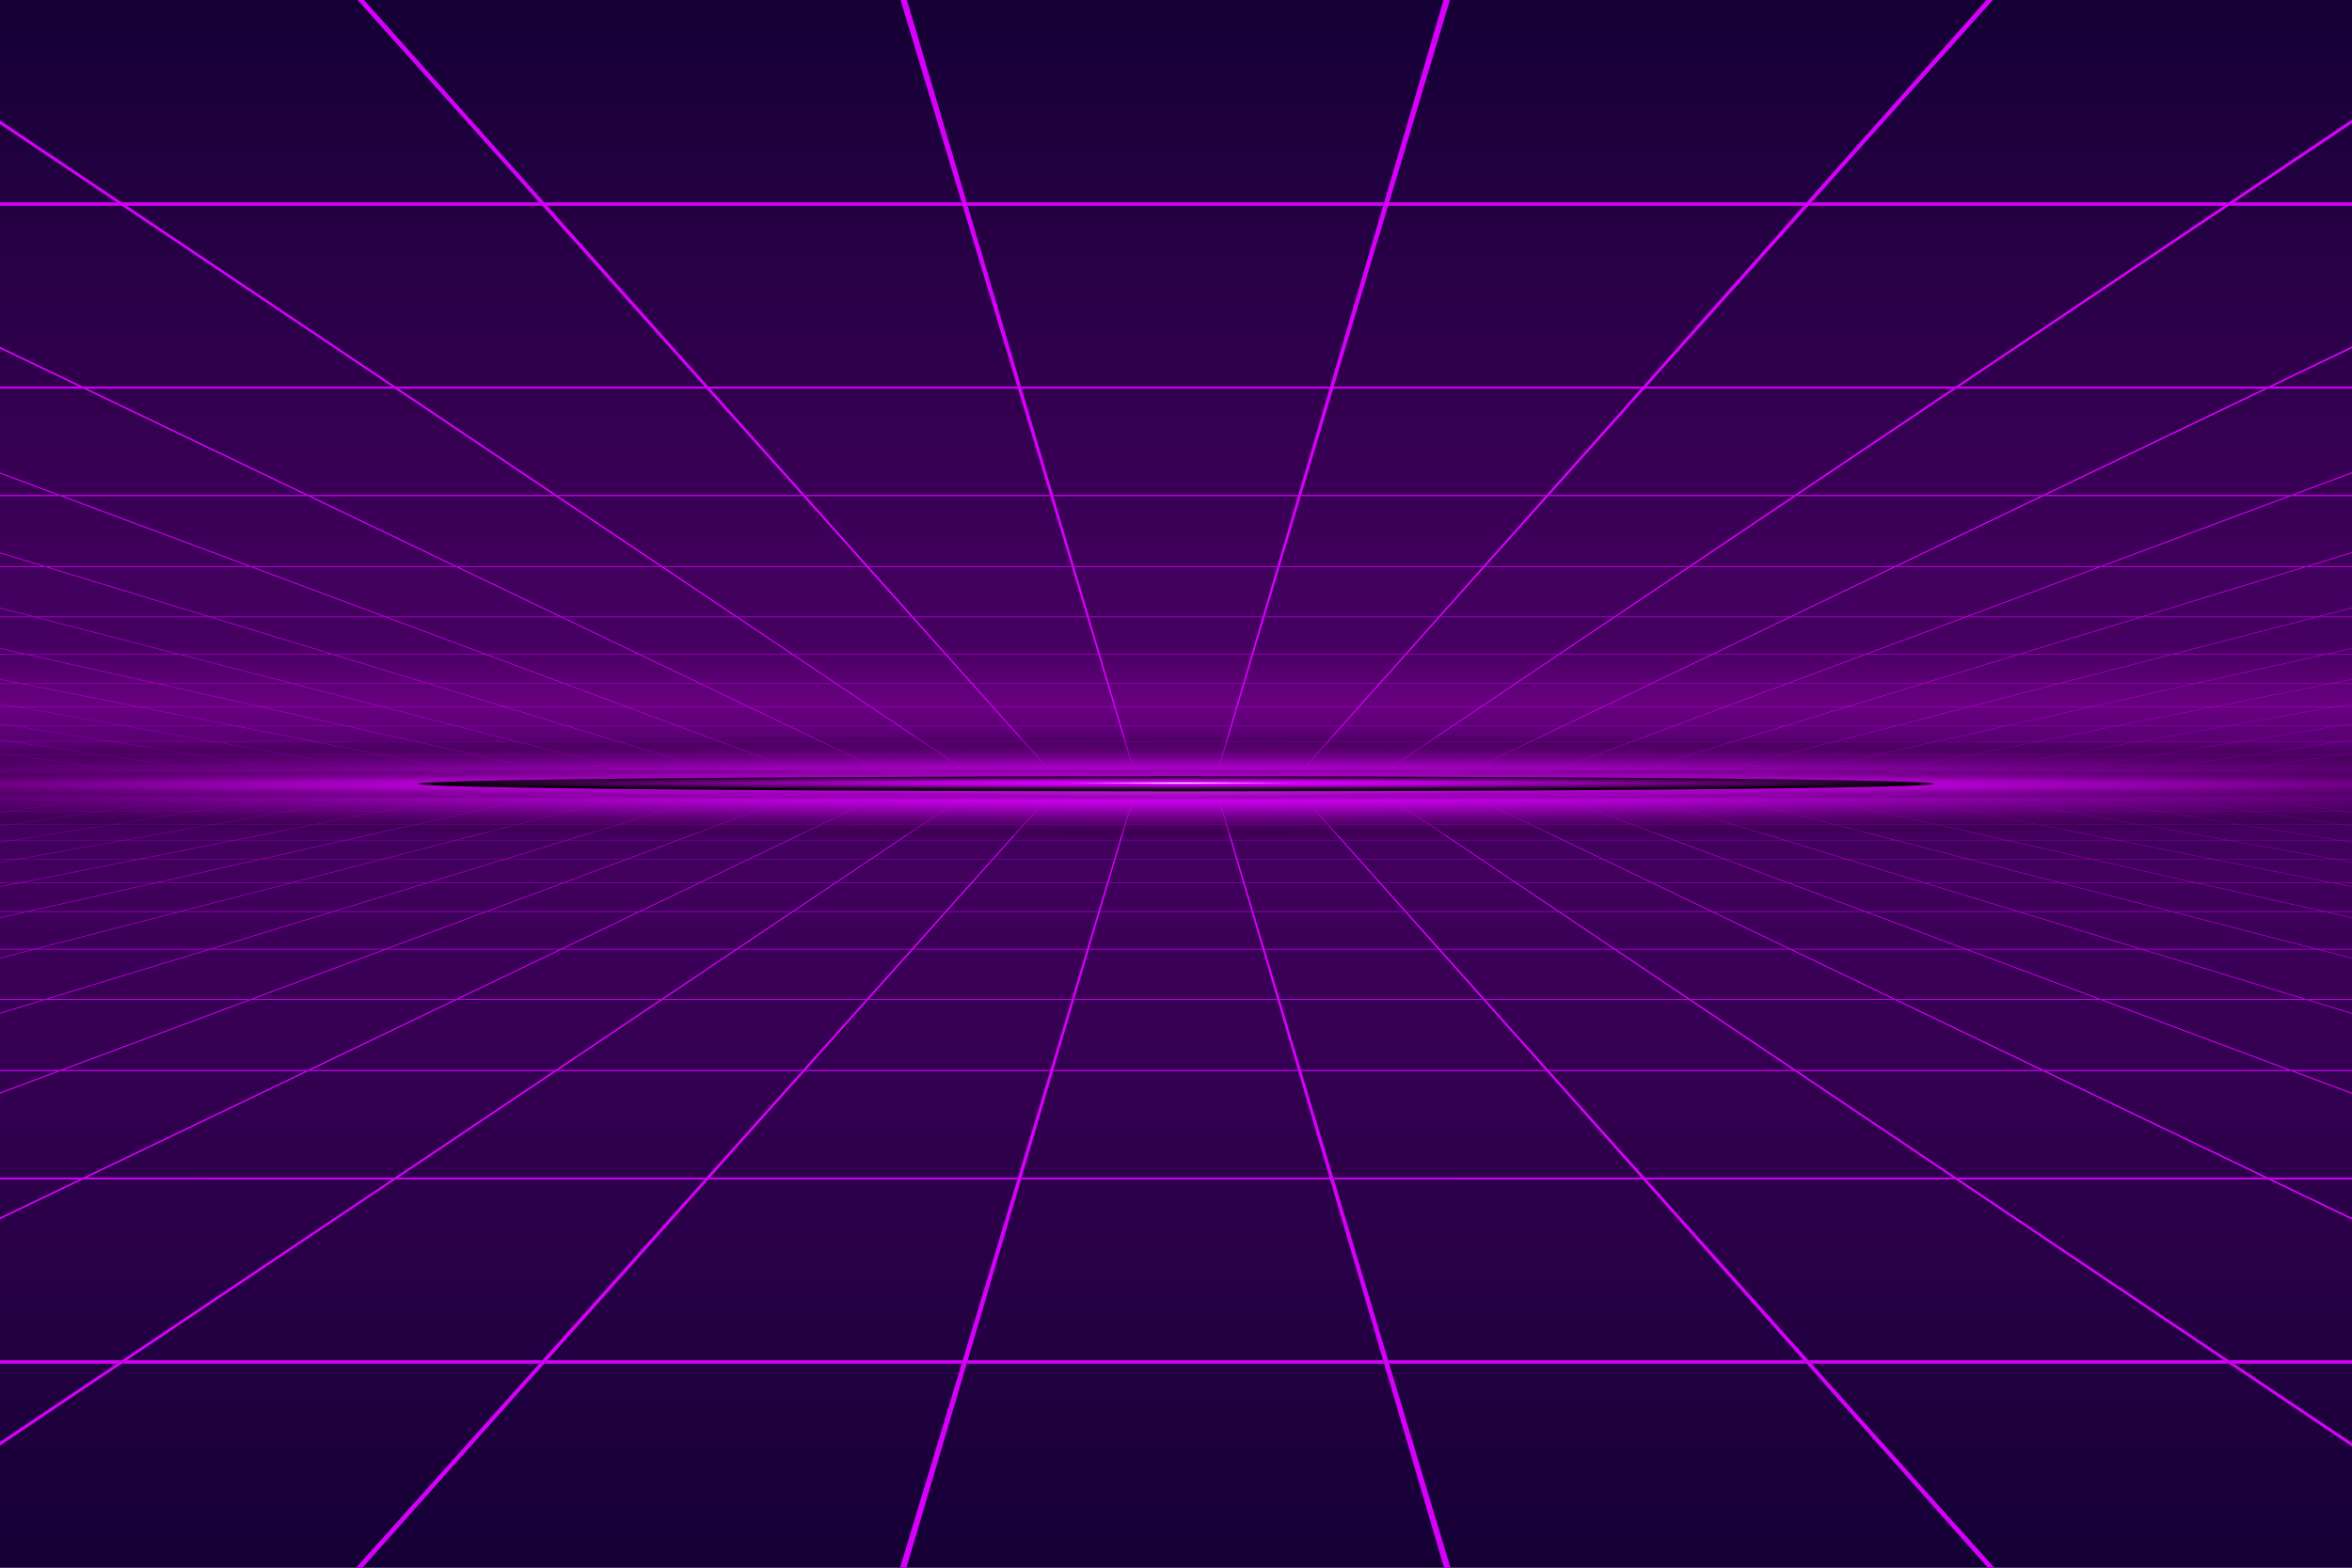 <svg xmlns="http://www.w3.org/2000/svg" xmlns:xlink="http://www.w3.org/1999/xlink" preserveAspectRatio="none" viewBox="0 0 750 500"><rect x="0" y="0" width="750" height="500" fill="#808080" stroke="none"/><defs><style>.a{fill:none;}.b{isolation:isolate;}.c{clip-path:url(#a);}.d{fill:url(#b);}.e{fill:#d500f9;}.f,.g,.h{mix-blend-mode:screen;}.f{fill:url(#c);}.g{fill:url(#d);}.h{fill:url(#e);}</style><clipPath id="a"><rect class="a" width="750" height="500"/></clipPath><linearGradient id="b" x1="375" y1="-259.27" x2="375" y2="248.17" gradientTransform="matrix(1, 0, 0, -1, 0, 244.94)" gradientUnits="userSpaceOnUse"><stop offset="0" stop-color="#140034"/><stop offset="0.5" stop-color="#460061"/><stop offset="0.55" stop-color="#68007f"/><stop offset="0.59" stop-color="#460061"/><stop offset="0.79" stop-color="#2c0049"/><stop offset="1" stop-color="#140034"/></linearGradient><radialGradient id="c" cx="369.69" cy="233.04" r="73.54" gradientTransform="translate(-2704.54 197.52) scale(8.33 0.23)" gradientUnits="userSpaceOnUse"><stop offset="0" stop-color="#fff"/><stop offset="0.01" stop-color="#fbe5fe"/><stop offset="0.05" stop-color="#efa1fd"/><stop offset="0.09" stop-color="#e667fb"/><stop offset="0.12" stop-color="#df3bfa"/><stop offset="0.15" stop-color="#d91bfa"/><stop offset="0.17" stop-color="#d607f9"/><stop offset="0.19" stop-color="#d500f9"/><stop offset="0.26" stop-color="#cc00ef" stop-opacity="0.96"/><stop offset="0.38" stop-color="#b600d4" stop-opacity="0.85"/><stop offset="0.53" stop-color="#9000a9" stop-opacity="0.68"/><stop offset="0.72" stop-color="#5c006c" stop-opacity="0.43"/><stop offset="0.92" stop-color="#1b0020" stop-opacity="0.13"/><stop offset="1" stop-opacity="0"/></radialGradient><radialGradient id="d" cx="369.73" cy="186.07" r="73.56" gradientTransform="translate(-2507.55 237.2) scale(7.8 0.07)" gradientUnits="userSpaceOnUse"><stop offset="0" stop-color="#fff"/><stop offset="0.26" stop-color="#d500f9"/><stop offset="0.33" stop-color="#cc00ef" stop-opacity="0.96"/><stop offset="0.43" stop-color="#b600d4" stop-opacity="0.85"/><stop offset="0.57" stop-color="#9000a9" stop-opacity="0.68"/><stop offset="0.74" stop-color="#5c006c" stop-opacity="0.43"/><stop offset="0.93" stop-color="#1b0020" stop-opacity="0.13"/><stop offset="1" stop-opacity="0"/></radialGradient><radialGradient id="e" cx="370.71" cy="94.21" r="73.52" gradientTransform="translate(-842.94 246.93) scale(3.29 0.03)" gradientUnits="userSpaceOnUse"><stop offset="0" stop-color="#fff"/><stop offset="0.01" stop-color="#fdf5ff"/><stop offset="0.03" stop-color="#f9dafe"/><stop offset="0.06" stop-color="#f2affd"/><stop offset="0.09" stop-color="#e872fc"/><stop offset="0.13" stop-color="#db26fa"/><stop offset="0.15" stop-color="#d500f9"/><stop offset="0.22" stop-color="#cc00ef"/><stop offset="0.35" stop-color="#b600d4"/><stop offset="0.51" stop-color="#9000a9"/><stop offset="0.7" stop-color="#5c006c"/><stop offset="0.92" stop-color="#1b0020"/><stop offset="1"/></radialGradient></defs><g class="b"><g class="c"><rect class="d" width="750" height="500"/><path class="e" d="M-1309.47,434.94H-1426l8.72-1.1h116l-8.15,1.1m134.71,0h-133.1l8.14-1.1h132.46l-7.5,1.1m134.72,0h-133.1l7.49-1.1h132.46l-6.85,1.1m134.69,0h-133.08l6.84-1.1h132.44l-6.2,1.1m134.32,0H-903.74l6.19-1.1h132.07l-5.55,1.1m134.72,0H-769l5.54-1.1h132.06l-4.89,1.1m134.71,0H-634.3l4.88-1.1h132.06l-4.24,1.1m134.69,0H-500l4.23-1.1h132.43l-3.59,1.1m134.72,0h-133.1l3.58-1.1h132.46l-2.94,1.1m134.72,0H-230.58l2.93-1.1H-95.19l-2.28,1.1m134.69,0H-95.86l2.28-1.1H38.85l-1.63,1.1m134.71,0H38.83l1.63-1.1H172.92l-1,1.1m134.72,0H173.55l1-1.1H307l-.33,1.1m134.72,0H308.26l.33-1.1H441l.33,1.1m134.69,0H443l-.33-1.1H575.08l1,1.1m134.71,0H577.67l-1-1.1H709.15l1.62,1.1m134.72,0H712.39l-1.64-1.1H843.21l2.28,1.1m134.72,0H847.1l-2.28-1.1H977.28l2.93,1.1m134.69,0H981.79l-2.93-1.1h132.46l3.58,1.1m134.71,0h-133.1l-3.59-1.1h132.46l4.23,1.1m134.72,0h-133.1l-4.24-1.1h132.45l4.89,1.1m134.69,0H1385.94l-4.89-1.1h132.43l5.54,1.1m134.72,0H1520.63l-5.54-1.1h132.46l6.19,1.1m134.71,0h-133.1l-6.2-1.1h132.46l6.84,1.1m134.72,0h-133.1l-6.85-1.1h132.46l7.49,1.1m134.69,0H1924.78l-7.5-1.1h132.44l8.14,1.1m134.72,0H2059.47l-8.15-1.1h132.46l8.8,1.1m53.87,0h-52.26l-8.8-1.1h52l9.06,1.1"/><path class="e" d="M-871.93,376.17h-86.3l4.87-.61h86l-4.55.61m99.72,0h-98.53l4.55-.61H-768l-4.19.61m99.73,0H-771l4.18-.61h98.17l-3.82.61m99.7,0h-98.51l3.82-.61h98.15l-3.46.61m99.43,0h-98.23l3.45-.61h97.88l-3.1.61m99.73,0h-98.24l3.09-.61h97.88l-2.73.61m99.72,0h-98.24l2.73-.61h97.88l-2.37.61m99.7,0h-98.51l2.37-.61h98.15l-2,.61m99.73,0H-173l2-.61h98.17l-1.64.61m99.72,0H-73.28l1.64-.61H26.53l-1.28.61m99.71,0H26.45l1.27-.61h98.15l-.91.61m99.72,0H126.15l.91-.61h98.17l-.55.61m99.72,0H225.87l.55-.61h98.17l-.19.61m99.73,0H325.6l.18-.61H424l.18.61m99.7,0H425.32l-.18-.61h98.15l.54.61m99.73,0H525l-.55-.61h98.17l.91.61m99.72,0H624.75l-.91-.61H722l1.27.61m99.72,0H724.47l-1.27-.61h98.17l1.63.61m99.71,0H824.18l-1.64-.61h98.17l2,.61m99.72,0H923.9l-2-.61h98.17l2.36.61m99.73,0h-98.53l-2.37-.61h98.17l2.73.61m99.7,0h-98.51l-2.73-.61h98.15l3.09.61m99.72,0h-98.53l-3.09-.61h98.17l3.45.61m99.73,0h-98.53l-3.46-.61h98.17l3.82.61m99.72,0H1422.5l-3.82-.61h98.17l4.18.61m99.71,0h-98.51l-4.19-.61h98.15l4.55.61m99.72,0h-98.53l-4.55-.61h98.17l4.91.61m39.88,0h-38.69l-4.91-.61h38.54l5.06.61"/><path class="e" d="M-614.77,341.63h-68.5l3-.38h68.31l-2.82.38m79.16,0h-78.21l2.81-.38h78l-2.59.38m79.15,0h-78.21l2.59-.38h78l-2.37.38m79.15,0h-78.2l2.37-.38h78l-2.14.38m78.92,0h-78l2.14-.38h77.76l-1.92.38m79.16,0h-78l1.92-.38h77.75l-1.69.38m79.15,0h-78l1.69-.38h77.75l-1.47.38m79.15,0h-78.2l1.47-.38h78l-1.24.38m79.15,0H-60l1.24-.38h78l-1,.38m79.16,0H19.17l1-.38h78l-.79.38m79.14,0H98.33l.79-.38h78l-.57.38m79.16,0H177.47l.56-.38h78l-.34.38m79.16,0H256.63l.34-.38h78l-.11.38m79.16,0H335.79l.11-.38h78l.12.38m79.14,0h-78.2l-.11-.38h78l.34.38m79.16,0H494.09l-.34-.38h78l.57.38m79.15,0H573.24l-.56-.38h78l.78.38m79.16,0H652.4l-.79-.38h78l1,.38m79.14,0H731.54l-1-.38h78l1.24.38m79.16,0H810.7l-1.24-.38h78l1.46.38m79.16,0H889.86l-1.47-.38h78l1.69.38m79.14,0H969l-1.69-.38h78l1.92.38m79.16,0h-78.21l-1.92-.38h78l2.14.38m79.15,0h-78.21l-2.14-.38h78l2.36.38m79.16,0h-78.21l-2.37-.38h78l2.59.38m79.14,0h-78.19l-2.6-.38h78l2.81.38m79.16,0h-78.21l-2.82-.38h78l3,.38m31.66,0h-30.71l-3-.38h30.62l3.14.38"/><path class="e" d="M-445.58,318.9h-56.79l2.11-.26h56.65l-2,.26m65.62,0H-444.8l2-.26h64.68l-1.82.26m65.63,0h-64.84l1.81-.26h64.69l-1.66.26m65.61,0h-64.82l1.65-.26h64.67l-1.5.26m65.44,0h-64.65l1.5-.26h64.49l-1.34.26m65.62,0H-182.3l1.34-.26h64.49l-1.19.26m65.63,0h-64.65l1.19-.26H-51l-1,.26m65.61,0H-51.24l1-.26H14.45l-.87.26m65.63,0H14.37l.87-.26H79.92l-.71.26m65.63,0H80l.71-.26h64.68l-.55.26m65.61,0H145.62l.55-.26h64.68l-.4.26m65.63,0H211.24l.39-.26h64.69l-.24.26m65.62,0H276.86l.24-.26h64.68l-.08.26m65.63,0H342.49l.08-.26h64.68l.08.26m65.61,0H408.12l-.08-.26h64.67l.23.26m65.63,0H473.73l-.24-.26h64.69l.39.26m65.63,0H539.36l-.4-.26h64.69l.55.26m65.62,0H605l-.55-.26h64.68l.71.26m65.62,0H670.6l-.71-.26h64.68l.87.26m65.62,0H736.22l-.87-.26H800l1,.26m65.63,0H801.85l-1-.26h64.69l1.18.26m65.61,0H867.48l-1.19-.26H931l1.34.26m65.63,0H933.09l-1.34-.26h64.68l1.5.26m65.63,0H998.72l-1.5-.26h64.68l1.66.26m65.62,0h-64.84l-1.66-.26h64.69l1.81.26m65.62,0H1130l-1.82-.26h64.68l2,.26m65.62,0h-64.84l-2-.26h64.68l2.13.26m26.25,0h-25.46l-2.13-.26h25.39l2.2.26"/><path class="e" d="M-325.77,302.81h-48.49l1.51-.19h48.4l-1.42.19m56,0H-325.1l1.42-.19h55.26l-1.3.19m56,0H-269l1.3-.19h55.26l-1.19.19m56,0H-213l1.19-.19h55.25l-1.07.19m55.87,0H-157l1.07-.19h55.1l-1,.19m56.05,0h-55.21l1-.19h55.1l-.85.19m56,0H-44.89l.85-.19h55.1l-.74.19m56,0H11l.74-.19H67l-.62.19m56,0H67l.62-.19h55.26l-.51.19m56,0H123.07l.51-.19h55.26l-.4.19m56,0H179.11l.4-.19h55.25l-.28.19m56,0H235.15l.28-.19h55.26l-.17.19m56.05,0H291.19l.17-.19h55.26l-.05.19m56,0H347.24l.05-.19h55.26l.06.19m56,0H403.28l-.06-.19h55.25l.17.19m56.05,0H459.31l-.17-.19H514.4l.29.19m56,0H515.36l-.29-.19h55.27l.39.19m56,0H571.4l-.39-.19h55.26l.5.19m56,0H627.44l-.51-.19h55.26l.62.19m56,0H683.48l-.62-.19h55.26l.73.19m56,0H739.52l-.73-.19h55.26l.85.19m56,0H795.57l-.85-.19H850l1,.19m56,0H851.6l-1-.19H905.9l1.07.19m56,0H907.64l-1.07-.19h55.26l1.19.19m56,0H963.69l-1.19-.19h55.26l1.3.19m56,0h-55.37l-1.3-.19h55.25l1.42.19m56,0h-55.37l-1.42-.19h55.26l1.53.19m22.41,0h-21.74l-1.53-.19H1152l1.57.19"/><path class="e" d="M-236.5,290.82h-42.32l1.17-.15h42.25l-1.1.15m48.9,0h-48.32l1.1-.15h48.23l-1,.15m48.91,0H-187l1-.15h48.23l-.92.15m48.9,0h-48.32l.93-.15H-89l-.83.15m48.76,0H-89.21l.83-.15h48.09l-.74.15m48.9,0H-40.3l.74-.15H8.53l-.66.15m48.91,0H8.6l.66-.15H57.35l-.57.15m48.89,0H57.36l.57-.15h48.22l-.48.15m48.91,0H106.26l.48-.15H155l-.39.15m48.9,0H155.16l.4-.15h48.23l-.31.15m48.9,0H204.07l.3-.15H252.6l-.22.15m48.9,0H253l.22-.15h48.23l-.13.15m48.91,0H301.87l.13-.15h48.23l0,.15m48.9,0H350.77l.05-.15h48.23l0,.15m48.9,0H399.68l-.05-.15h48.23l.13.15m48.9,0H448.57l-.13-.15h48.23l.22.15m48.91,0H497.48l-.22-.15h48.23l.31.15m48.9,0H546.38l-.3-.15h48.23l.39.15m48.9,0H595.28l-.4-.15h48.24l.48.15m48.9,0H644.18l-.48-.15h48.23l.57.15m48.91,0H693.09l-.57-.15h48.23l.66.15m48.89,0H742l-.65-.15h48.22l.74.15m48.91,0H790.89l-.75-.15h48.24l.83.15m48.9,0H839.79l-.83-.15h48.23l.92.15m48.91,0H888.7l-.92-.15H936l1,.15m48.9,0H937.6l-1-.15h48.22l1.1.15m48.9,0H986.5l-1.1-.15h48.24l1.18.15m19.56,0h-19l-1.19-.15h18.94l1.22.15"/><path class="e" d="M-167.39,281.54h-37.54l.92-.12h37.48l-.86.12m43.38,0h-42.86l.86-.12h42.79l-.79.12m43.37,0h-42.85l.79-.12h42.79l-.73.12m43.37,0H-80.12l.73-.12h42.78l-.66.12m43.25,0H-36.75l.66-.12H6.57l-.59.12m43.38,0H6.63l.59-.12H49.88l-.52.12m43.38,0H50l.52-.12H93.19l-.45.12m43.37,0H93.26l.45-.12h42.78l-.38.12m43.38,0H136.63l.38-.12H179.8l-.31.12m43.38,0H180l.31-.12h42.79l-.24.12m43.37,0H223.39l.24-.12h42.78l-.17.12m43.37,0H266.75l.18-.12h42.79l-.11.12m43.38,0H310.13l.11-.12H353l0,.12m43.38,0H353.51l0-.12h42.79l0,.12m43.37,0H396.89l0-.12h42.79l.1.12m43.38,0H440.26l-.11-.12H483l.17.12m43.38,0H483.64l-.18-.12h42.79l.25.12m43.37,0H527l-.24-.12h42.79l.31.12m43.37,0H570.38l-.31-.12h42.79l.38.12m43.38,0H613.76l-.38-.12h42.79l.45.12m43.38,0H657.14l-.45-.12h42.79l.52.12m43.37,0H700.52l-.52-.12h42.78l.59.12m43.38,0H743.89l-.59-.12h42.79l.66.12m43.37,0H787.27l-.66-.12H829.4l.72.12m43.38,0H830.64l-.72-.12h42.79l.79.12m43.37,0H874l-.79-.12H916l.86.12m43.38,0H917.39l-.86-.12h42.79l.93.12m17.35,0H960.77l-.93-.12h16.8l1,.12"/><path class="e" d="M-112.33,274.14h-33.73l.75-.09h33.68l-.7.09m39,0h-38.5l.69-.09h38.46l-.65.09m39,0H-72.89l.64-.09H-33.8l-.58.09m39,0h-38.5l.58-.09H5.12l-.53.09m38.86,0H5.05l.53-.09H43.92l-.47.09m39,0H44l.47-.09H82.84l-.42.09m39,0H83l.42-.09h38.34l-.37.09m39,0h-38.5l.36-.09h38.45l-.31.09m39,0H160.83l.3-.09h38.46l-.25.09m39,0H199.8l.25-.09h38.46l-.2.09m39,0h-38.5l.19-.09h38.45l-.14.09m39,0H277.74l.14-.09h38.46l-.09.09m39,0H316.72l.08-.09h38.45l0,.09m39,0H355.69l0-.09h38.45l0,.09m39,0h-38.5l0-.09h38.44l.09.09m39,0H433.63l-.08-.09H472l.14.09m39,0H472.61l-.14-.09h38.45l.2.09m39,0H511.58l-.19-.09h38.45l.25.09m39,0H550.55l-.25-.09h38.45l.31.09m39,0H589.52l-.3-.09h38.45l.36.09m39,0H628.5l-.36-.09h38.45l.42.09m39,0h-38.5l-.42-.09H705.5l.47.09m39,0H706.44l-.47-.09h38.45l.53.09m39,0H745.41l-.53-.09h38.46l.58.09m39,0H784.39l-.59-.09h38.46l.64.09m39,0h-38.5l-.64-.09h38.45l.69.09m39,0H862.33l-.7-.09h38.46l.75.09m15.58,0H901.3l-.75-.09h15.1l.77.09"/><path class="e" d="M-67.41,268.11H-98l.61-.08h30.58l-.58.08m35.38,0H-67l.57-.08H-31.5l-.53.08m35.39,0h-35l.53-.08H3.84l-.48.08m35.37,0H3.78l.48-.08H39.17l-.44.08m35.28,0H39.15l.44-.08H74.4l-.39.08m35.38,0H74.54l.39-.08h34.81l-.35.08m35.38,0H109.92l.34-.08h34.81l-.3.08m35.38,0h-35l.29-.08H180.4l-.25.08m35.38,0h-35l.25-.08h34.92l-.21.08m35.38,0H216l.21-.08h34.91l-.16.08m35.38,0h-35l.16-.08H286.4l-.11.08m35.38,0h-35l.11-.08h34.92l-.07.08m35.38,0h-35l.07-.08h34.91l0,.08m35.38,0h-35l0-.08h34.92l0,.08m35.38,0h-35l0-.08h34.91l.07.08m35.38,0h-35l-.07-.08h34.91l.12.08m35.38,0h-35l-.11-.08h34.91l.16.08m35.38,0H499l-.16-.08h34.91l.21.08m35.38,0h-35l-.21-.08h34.91l.26.08m35.38,0h-35l-.25-.08h34.91l.3.08m35.38,0h-35l-.3-.08h34.91l.35.08m35.37,0h-35l-.34-.08h34.9l.39.08m35.39,0h-35l-.39-.08h34.91l.44.08m35.38,0h-35l-.44-.08h34.91l.49.08m35.38,0h-35l-.48-.08h34.91l.53.08m35.37,0H782l-.53-.08h34.91l.57.08m35.39,0h-35l-.58-.08h34.92l.62.08m14.14,0H852.79l-.62-.08h13.71l.63.08"/><path class="e" d="M-30.07,263.09h-28l.51-.06h28l-.48.06m32.4,0h-32l.47-.06h32l-.43.06m32.39,0h-32l.43-.06h32l-.4.06m32.39,0h-32l.4-.06h32l-.36.06m32.3,0H67.5l.36-.06H99.73l-.32.06m32.4,0H99.9l.32-.06h31.87l-.28.06m32.39,0H132.29l.28-.06h31.88l-.25.06m32.39,0h-32l.25-.06h32l-.21.06m32.4,0H197l.21-.06h32l-.17.06m32.39,0h-32l.17-.06h32l-.14.06m32.39,0h-32l.13-.06h32l-.1.06m32.4,0h-32l.1-.06h32l-.06.06m32.39,0h-32l.05-.06h32l0,.06m32.4,0H359l0-.06h32l0,.06m32.39,0h-32l0-.06h32l.06.06m32.39,0h-32l-.06-.06h32l.09.06m32.4,0h-32L456,263h32l.13.06m32.39,0h-32l-.14-.06h32l.17.06m32.39,0h-32l-.17-.06h32l.2.06m32.4,0h-32l-.21-.06h32l.25.06m32.39,0h-32l-.25-.06h32l.28.06m32.39,0h-32l-.28-.06h32l.32.06m32.4,0h-32l-.32-.06h32l.36.06m32.39,0h-32l-.36-.06h32l.39.06m32.4,0h-32l-.39-.06h32l.43.06m32.39,0h-32l-.44-.06h32l.47.06m32.39,0h-32l-.48-.06h32l.51.06m13,0H812.46L812,263H824.5l.53.06"/><path class="e" d="M1.45,258.86H-24.4l.44-.06H1.86l-.41.06m29.88,0H1.81l.41-.06H31.7l-.37.06m29.87,0H31.69l.37-.06H61.55l-.35.06m29.87,0H61.56l.34-.06H91.38l-.31.06m29.79,0H91.43l.31-.06h29.4l-.28.06m29.87,0H121.3l.28-.06H151l-.25.06m29.88,0H151.18l.24-.06h29.4l-.21.06m29.87,0H181l.22-.06h29.48l-.18.06m29.87,0H210.83l.18-.06H240.5l-.15.06m29.87,0H240.71l.14-.06h29.49l-.12.06m29.87,0H270.58l.12-.06h29.48l-.09.06m29.88,0H300.45l.08-.06H330l0,.06m29.87,0H330.33l0-.06h29.49l0,.06m29.88,0H360.2l0-.06H389.7l0,.06m29.87,0H390.07v-.06h29.48l0,.06m29.87,0H419.94l-.05-.06h29.49l.08.06m29.88,0H449.82l-.08-.06h29.48l.12.06m29.87,0H479.69l-.11-.06h29.48l.15.06m29.87,0H509.56l-.15-.06H538.9l.18.06m29.87,0H539.44l-.18-.06h29.48l.21.06m29.88,0H569.31l-.21-.06h29.48l.25.06m29.87,0H599.19l-.25-.06h29.48l.28.06m29.87,0H629.05l-.27-.06h29.48l.31.06m29.88,0H658.93l-.31-.06H688.1l.35.06m29.87,0H688.8l-.34-.06h29.48l.38.06m29.87,0H718.68l-.38-.06h29.48l.41.06m29.87,0H748.55l-.41-.06h29.48l.44.06m12,0H778.42l-.44-.06h11.58l.45.06"/><polyline class="e" points="760.04 255.23 749.29 255.23 749.11 255.21 748.77 255.21 748.96 255.23 721.57 255.23 721.4 255.21 721.07 255.21 721.24 255.23 693.86 255.23 693.7 255.21 693.37 255.21 693.53 255.23 666.14 255.23 666 255.21 665.67 255.21 665.81 255.23 638.43 255.23 638.3 255.21 637.97 255.21 638.09 255.23 610.71 255.23 610.59 255.21 610.26 255.21 610.38 255.23 583 255.23 582.89 255.21 582.56 255.21 582.66 255.23 555.28 255.23 555.19 255.21 554.86 255.21 554.95 255.23 527.56 255.23 527.49 255.21 527.15 255.21 527.23 255.23 499.85 255.23 499.78 255.21 499.46 255.21 499.52 255.23 472.13 255.23 472.08 255.21 471.75 255.21 471.8 255.23 444.42 255.23 444.38 255.21 444.05 255.21 444.08 255.23 416.7 255.23 416.68 255.21 416.35 255.21 416.37 255.23 388.99 255.23 388.98 255.21 388.65 255.21 388.65 255.23 361.27 255.23 361.28 255.21 360.94 255.21 360.94 255.23 333.55 255.23 333.57 255.21 333.24 255.21 333.22 255.23 305.83 255.23 305.87 255.21 305.54 255.21 305.5 255.23 278.12 255.23 278.17 255.21 277.84 255.21 277.79 255.23 250.41 255.23 250.47 255.21 250.13 255.21 250.07 255.23 222.69 255.23 222.76 255.21 222.43 255.21 222.36 255.23 194.98 255.23 195.06 255.21 194.73 255.21 194.64 255.23 167.34 255.23 167.44 255.21 167.36 255.21 167.03 255.21 166.93 255.23 139.62 255.23 139.74 255.21 139.66 255.21 139.33 255.21 139.21 255.23 111.91 255.23 112.03 255.21 111.7 255.21 111.57 255.23 84.19 255.23 84.34 255.21 84 255.21 83.86 255.23 56.48 255.23 56.63 255.21 56.3 255.21 56.15 255.23 28.76 255.23 28.93 255.21 28.6 255.21 28.43 255.23 4.44 255.23 4.81 255.19 759.66 255.19 760.04 255.23"/><polyline class="e" points="-1383.48 555.97 -1384.09 555.97 -1377.43 554.65 -771.03 434.94 -765.48 433.84 -473.35 376.17 -470.25 375.56 -298.39 341.63 -296.47 341.25 -183.28 318.9 -181.94 318.64 -101.77 302.81 -100.8 302.62 -41.03 290.82 -40.29 290.67 5.98 281.54 6.57 281.42 43.45 274.14 43.92 274.05 74.01 268.11 74.4 268.03 99.41 263.09 99.73 263.03 120.86 258.86 121.14 258.8 139.21 255.23 139.33 255.21 139.66 255.21 139.41 255.21 -1383.48 555.97"/><polyline class="e" points="-1176.7 555.97 -1177.31 555.97 -1171.43 554.65 -636.31 434.94 -631.42 433.84 -373.63 376.17 -370.89 375.56 -219.23 341.63 -217.54 341.25 -117.66 318.9 -116.47 318.64 -45.72 302.81 -44.87 302.62 7.87 290.82 8.53 290.67 49.36 281.54 49.88 281.42 82.42 274.14 82.84 274.05 109.39 268.11 109.73 268.03 131.81 263.09 132.09 263.03 150.73 258.86 150.98 258.8 166.93 255.23 167.03 255.21 167.36 255.21 167.11 255.21 -1176.7 555.97"/><polyline class="e" points="-968.05 555.97 -970.52 555.97 -965.43 554.65 -501.6 434.94 -497.36 433.84 -273.9 376.17 -271.53 375.56 -140.08 341.63 -138.61 341.25 -52.03 318.9 -51 318.64 10.32 302.81 11.06 302.62 56.78 290.82 57.35 290.67 92.74 281.54 93.19 281.42 121.39 274.14 121.76 274.05 144.77 268.11 145.07 268.03 164.2 263.09 164.45 263.03 180.61 258.86 180.82 258.8 194.64 255.23 194.73 255.21 195.06 255.21 194.98 255.23 181.18 258.8 180.96 258.86 164.84 263.03 164.59 263.09 145.49 268.03 145.19 268.11 122.22 274.05 121.86 274.14 93.71 281.42 93.26 281.54 57.93 290.67 57.36 290.82 11.73 302.62 10.99 302.81 -50.22 318.64 -51.24 318.9 -137.66 341.25 -139.13 341.63 -270.34 375.56 -272.71 376.17 -495.75 433.84 -499.99 434.94 -962.97 554.65 -968.05 555.97"/><polyline class="e" points="-761.31 555.97 -763.78 555.97 -759.47 554.65 -366.91 434.94 -363.32 433.84 -174.2 376.17 -172.19 375.56 -60.93 341.63 -59.69 341.25 13.58 318.9 14.45 318.64 66.36 302.81 66.98 302.62 105.67 290.82 106.16 290.67 136.11 281.54 136.49 281.42 160.36 274.14 160.67 274.05 180.15 268.11 180.4 268.03 196.59 263.09 196.8 263.03 210.47 258.86 210.66 258.8 222.36 255.23 222.43 255.21 222.76 255.21 222.69 255.23 211.01 258.8 210.83 258.86 197.19 263.03 196.98 263.09 180.82 268.03 180.57 268.11 161.13 274.05 160.83 274.14 137.01 281.42 136.63 281.54 106.74 290.67 106.26 290.82 67.65 302.62 67.03 302.81 15.24 318.64 14.37 318.9 -58.75 341.25 -59.99 341.63 -171 375.56 -173 376.17 -361.71 433.84 -365.29 434.94 -757 554.65 -761.31 555.97"/><polyline class="e" points="-554.52 555.97 -557 555.97 -553.47 554.65 -232.19 434.94 -229.25 433.84 -74.47 376.17 -72.83 375.56 18.22 341.63 19.24 341.25 79.21 318.9 79.92 318.64 122.4 302.81 122.91 302.62 154.58 290.82 154.97 290.67 179.49 281.54 179.8 281.42 199.34 274.14 199.59 274.05 215.53 268.11 215.74 268.03 228.99 263.09 229.16 263.03 240.35 258.86 240.5 258.8 250.07 255.23 250.13 255.21 250.47 255.21 250.41 255.23 240.85 258.8 240.71 258.86 229.55 263.03 229.38 263.09 216.16 268.03 215.95 268.11 200.05 274.05 199.8 274.14 180.32 281.42 180.01 281.54 155.56 290.67 155.16 290.82 123.58 302.62 123.07 302.81 80.71 318.64 80 318.9 20.18 341.25 19.17 341.63 -71.64 375.56 -73.28 376.17 -227.65 433.84 -230.58 434.94 -551.01 554.65 -554.52 555.97"/><polyline class="e" points="-347.74 555.97 -350.22 555.97 -347.47 554.65 -97.47 434.94 -95.19 433.84 25.25 376.17 26.53 375.56 97.38 341.63 98.17 341.25 144.84 318.9 145.39 318.64 178.44 302.81 178.84 302.62 203.48 290.82 203.79 290.67 222.87 281.54 223.11 281.42 238.31 274.14 238.5 274.05 250.91 268.11 251.07 268.03 261.38 263.09 261.52 263.03 270.23 258.86 270.34 258.8 277.79 255.23 277.84 255.21 278.17 255.21 278.12 255.23 270.7 258.8 270.58 258.86 261.9 263.03 261.77 263.09 251.49 268.03 251.33 268.11 238.97 274.05 238.78 274.14 223.63 281.42 223.38 281.54 204.37 290.67 204.07 290.82 179.51 302.62 179.12 302.81 146.17 318.64 145.62 318.9 99.12 341.25 98.33 341.63 27.72 375.56 26.45 376.17 -93.58 433.84 -95.86 434.94 -345.01 554.65 -347.74 555.97"/><polyline class="e" points="-141 555.97 -143.48 555.97 -141.51 554.65 37.22 434.94 38.85 433.84 124.96 376.17 125.87 375.56 176.52 341.63 177.09 341.25 210.45 318.9 210.85 318.64 234.48 302.81 234.76 302.62 252.38 290.82 252.6 290.67 266.24 281.54 266.41 281.42 277.28 274.14 277.42 274.05 286.29 268.11 286.4 268.03 293.77 263.09 293.87 263.03 300.09 258.86 300.18 258.8 305.5 255.23 305.54 255.21 305.87 255.21 305.83 255.23 300.53 258.8 300.45 258.86 294.25 263.03 294.16 263.09 286.82 268.03 286.71 268.11 277.88 274.05 277.74 274.14 266.93 281.42 266.75 281.54 253.18 290.67 252.96 290.82 235.43 302.62 235.15 302.81 211.63 318.64 211.24 318.9 178.03 341.25 177.47 341.63 127.06 375.56 126.15 376.17 40.46 433.84 38.83 434.94 -139.05 554.65 -141 555.97"/><polyline class="e" points="65.78 555.97 63.3 555.97 64.48 554.65 171.93 434.94 172.92 433.84 224.68 376.17 225.23 375.56 255.68 341.63 256.02 341.25 276.08 318.9 276.31 318.64 290.52 302.81 290.69 302.62 301.28 290.82 301.42 290.67 309.61 281.54 309.72 281.42 316.25 274.14 316.33 274.05 321.67 268.11 321.74 268.03 326.17 263.09 326.23 263.03 329.97 258.86 330.02 258.8 333.22 255.23 333.24 255.21 333.57 255.21 333.55 255.23 330.38 258.8 330.33 258.86 326.61 263.03 326.56 263.09 322.16 268.03 322.09 268.11 316.8 274.05 316.72 274.14 310.24 281.42 310.13 281.54 302 290.67 301.87 290.82 291.36 302.62 291.19 302.81 277.1 318.64 276.86 318.9 256.97 341.25 256.63 341.63 226.42 375.56 225.87 376.17 174.52 433.84 173.55 434.94 66.95 554.65 65.78 555.97"/><polyline class="e" points="272.56 555.97 270.09 555.97 270.48 554.65 306.65 434.94 306.98 433.84 324.4 376.17 324.59 375.56 334.84 341.63 334.95 341.25 341.7 318.9 341.78 318.64 346.56 302.81 346.62 302.62 350.19 290.82 350.23 290.67 352.99 281.54 353.03 281.42 355.23 274.14 355.25 274.05 357.05 268.11 357.07 268.03 358.56 263.09 358.58 263.03 359.84 258.86 359.86 258.8 360.94 255.23 360.94 255.21 361.28 255.21 361.27 255.23 360.22 258.8 360.2 258.86 358.97 263.03 358.95 263.09 357.5 268.03 357.47 268.11 355.72 274.05 355.69 274.14 353.55 281.42 353.51 281.54 350.82 290.67 350.77 290.82 347.29 302.62 347.24 302.81 342.57 318.64 342.49 318.9 335.9 341.25 335.79 341.63 325.78 375.56 325.6 376.17 308.58 433.84 308.26 434.94 272.95 554.65 272.56 555.97"/><polyline class="e" points="479.34 555.97 476.87 555.97 476.48 554.65 441.37 434.94 441.04 433.84 424.13 376.17 423.95 375.56 414 341.63 413.88 341.25 407.33 318.9 407.25 318.64 402.61 302.81 402.55 302.62 399.09 290.82 399.05 290.67 396.37 281.54 396.33 281.42 394.2 274.14 394.17 274.05 392.43 268.11 392.41 268.03 390.96 263.09 390.94 263.03 389.72 258.86 389.7 258.8 388.65 255.23 388.65 255.21 388.98 255.21 388.99 255.23 390.06 258.8 390.07 258.86 391.33 263.03 391.35 263.09 392.83 268.03 392.85 268.11 394.64 274.05 394.67 274.14 396.85 281.42 396.89 281.54 399.63 290.67 399.68 290.82 403.22 302.62 403.28 302.81 408.04 318.64 408.12 318.9 414.83 341.25 414.94 341.63 425.14 375.56 425.32 376.17 442.65 433.84 442.98 434.94 478.95 554.65 479.34 555.97"/><polyline class="e" points="-2414.87 555.97 -2417.34 555.97 0.89 255.21 1.23 255.21 -2414.87 555.97"/><polyline class="e" points="-2208.09 555.97 -2210.56 555.97 -2200.78 554.65 -1309.47 434.94 -1301.32 433.84 -871.93 376.17 -867.38 375.56 -614.77 341.63 -611.95 341.25 -445.58 318.9 -443.61 318.64 -325.77 302.81 -324.35 302.62 -236.5 290.82 -235.4 290.67 -167.39 281.54 -166.53 281.42 -112.33 274.14 -111.63 274.05 -67.41 268.11 -66.83 268.03 -30.07 263.09 -29.59 263.03 1.45 258.86 1.86 258.8 28.43 255.23 28.6 255.21 28.93 255.21 28.76 255.23 2.22 258.8 1.81 258.86 -29.21 263.03 -29.68 263.09 -66.41 268.03 -66.98 268.11 -111.17 274.05 -111.86 274.14 -166.01 281.42 -166.87 281.54 -234.82 290.67 -235.91 290.82 -323.68 302.62 -325.1 302.81 -442.82 318.64 -444.8 318.9 -611.01 341.25 -613.82 341.63 -866.19 375.56 -870.74 376.17 -1299.72 433.84 -1307.86 434.94 -2198.31 554.65 -2208.09 555.97"/><polyline class="e" points="-2001.31 555.97 -2003.78 555.97 -1994.78 554.65 -1174.76 434.94 -1167.26 433.84 -772.21 376.17 -768.02 375.56 -535.62 341.63 -533.02 341.25 -379.96 318.9 -378.14 318.64 -269.72 302.81 -268.42 302.62 -187.6 290.82 -186.59 290.67 -124.01 281.54 -123.22 281.42 -73.36 274.14 -72.71 274.05 -32.02 268.11 -31.5 268.03 2.33 263.09 2.76 263.03 31.33 258.86 31.7 258.8 56.15 255.23 56.3 255.21 56.63 255.21 56.48 255.23 32.06 258.8 31.68 258.86 3.15 263.03 2.72 263.09 -31.07 268.03 -31.6 268.11 -72.25 274.05 -72.89 274.14 -122.7 281.42 -123.49 281.54 -186 290.67 -187.01 290.82 -267.75 302.62 -269.05 302.81 -377.36 318.64 -379.17 318.9 -532.08 341.25 -534.67 341.63 -766.83 375.56 -771.01 376.17 -1165.65 433.84 -1173.14 434.94 -1992.31 554.65 -2001.31 555.97"/><polyline class="e" points="-1794.53 555.97 -1797 555.97 -1788.78 554.65 -1040.04 434.94 -1033.19 433.84 -672.48 376.17 -668.66 375.56 -456.46 341.63 -454.09 341.25 -314.33 318.9 -312.67 318.64 -213.68 302.81 -212.49 302.62 -138.69 290.82 -137.77 290.67 -80.64 281.54 -79.91 281.42 -34.38 274.14 -33.8 274.05 3.36 268.11 3.84 268.03 34.72 263.09 35.12 263.03 61.2 258.86 61.55 258.8 83.86 255.23 84 255.21 84.34 255.21 84.19 255.23 61.9 258.8 61.56 258.86 35.51 263.03 35.11 263.09 4.26 268.03 3.78 268.11 -33.33 274.05 -33.91 274.14 -79.39 281.42 -80.12 281.54 -137.19 290.67 -138.1 290.82 -211.82 302.62 -213.01 302.81 -311.89 318.64 -313.55 318.9 -453.14 341.25 -455.51 341.63 -667.47 375.56 -671.29 376.17 -1031.59 433.84 -1038.43 434.94 -1786.31 554.65 -1794.53 555.97"/><polyline class="e" points="-1587.78 555.97 -1590.26 555.97 -1582.82 554.65 -905.35 434.94 -899.15 433.84 -572.78 376.17 -569.32 375.56 -377.31 341.63 -375.17 341.25 -248.72 318.9 -247.22 318.64 -157.65 302.81 -156.57 302.62 -89.8 290.82 -88.96 290.67 -37.27 281.54 -36.61 281.42 4.59 274.14 5.12 274.05 38.73 268.11 39.17 268.03 67.11 263.09 67.47 263.03 91.07 258.86 91.38 258.8 111.57 255.23 111.7 255.21 112.03 255.21 111.91 255.23 91.74 258.8 91.43 258.86 67.86 263.03 67.5 263.09 39.59 268.03 39.16 268.11 5.58 274.05 5.05 274.14 -36.09 281.42 -36.75 281.54 -88.38 290.67 -89.21 290.82 -155.9 302.62 -156.97 302.81 -246.43 318.64 -247.93 318.9 -374.23 341.25 -376.37 341.63 -568.13 375.56 -571.58 376.17 -897.55 433.84 -903.74 434.94 -1580.35 554.65 -1587.78 555.97"/><polyline class="e" points="-1381 555.97 -1383.48 555.97 139.41 255.21 139.66 255.21 139.74 255.21 139.62 255.23 121.58 258.8 121.3 258.86 100.22 263.03 99.9 263.09 74.93 268.03 74.54 268.11 44.5 274.05 44.03 274.14 7.22 281.42 6.63 281.54 -39.56 290.67 -40.3 290.82 -99.97 302.62 -100.93 302.81 -180.96 318.64 -182.3 318.9 -295.3 341.25 -297.21 341.63 -468.77 375.56 -471.86 376.17 -763.48 433.84 -769.02 434.94 -1374.35 554.65 -1381 555.97"/><polyline class="e" points="-1174.22 555.97 -1176.7 555.97 167.11 255.21 167.36 255.21 167.44 255.21 167.34 255.23 151.42 258.8 151.18 258.86 132.57 263.03 132.29 263.09 110.26 268.03 109.92 268.11 83.42 274.05 83 274.14 50.53 281.42 50.01 281.54 9.26 290.67 8.6 290.82 -44.04 302.62 -44.89 302.81 -115.5 318.64 -116.68 318.9 -216.36 341.25 -218.05 341.63 -369.41 375.56 -372.14 376.17 -629.42 433.84 -634.3 434.94 -1168.36 554.65 -1174.22 555.97"/><polyline class="e" points="686.09 555.97 683.61 555.97 682.44 554.65 576.06 434.94 575.08 433.84 523.83 376.17 523.29 375.56 493.14 341.63 492.8 341.25 472.94 318.9 472.71 318.64 458.64 302.81 458.47 302.62 447.99 290.82 447.86 290.67 439.74 281.54 439.64 281.42 433.17 274.14 433.08 274.05 427.81 268.11 427.74 268.03 423.35 263.09 423.29 263.03 419.59 258.86 419.54 258.8 416.37 255.23 416.35 255.21 416.68 255.21 416.7 255.23 419.89 258.8 419.94 258.86 423.68 263.03 423.74 263.09 428.16 268.03 428.23 268.11 433.55 274.05 433.63 274.14 440.15 281.42 440.26 281.54 448.44 290.67 448.57 290.82 459.14 302.62 459.31 302.81 473.49 318.64 473.73 318.9 493.75 341.25 494.09 341.63 524.48 375.56 525.03 376.17 576.69 433.84 577.67 434.94 684.91 554.65 686.09 555.97"/><polyline class="e" points="892.87 555.97 890.39 555.97 888.44 554.65 710.77 434.94 709.15 433.84 623.56 376.17 622.65 375.56 572.29 341.63 571.73 341.25 538.57 318.9 538.18 318.64 514.69 302.81 514.4 302.62 496.89 290.82 496.67 290.67 483.12 281.54 482.94 281.42 472.14 274.14 472 274.05 463.19 268.11 463.07 268.03 455.74 263.09 455.65 263.03 449.46 258.86 449.38 258.8 444.08 255.23 444.05 255.21 444.38 255.21 444.42 255.23 449.74 258.8 449.82 258.86 456.04 263.03 456.13 263.09 463.5 268.03 463.61 268.11 472.47 274.05 472.61 274.14 483.46 281.42 483.64 281.54 497.26 290.67 497.48 290.82 515.07 302.62 515.36 302.81 538.96 318.64 539.36 318.9 572.68 341.25 573.24 341.63 623.84 375.56 624.75 376.17 710.75 433.84 712.39 434.94 890.91 554.65 892.87 555.97"/><polyline class="e" points="1099.65 555.97 1097.17 555.97 1094.44 554.65 845.49 434.94 843.21 433.84 723.28 376.17 722.01 375.56 651.45 341.63 650.66 341.25 604.2 318.9 603.64 318.64 570.73 302.81 570.34 302.62 545.8 290.82 545.49 290.67 526.5 281.54 526.25 281.42 511.12 274.14 510.92 274.05 498.57 268.11 498.41 268.03 488.14 263.09 488.01 263.03 479.33 258.86 479.22 258.8 471.8 255.23 471.75 255.21 472.08 255.21 472.13 255.23 479.58 258.8 479.69 258.86 488.39 263.03 488.53 263.09 498.83 268.03 498.99 268.11 511.39 274.05 511.58 274.14 526.77 281.42 527.01 281.54 546.08 290.67 546.38 290.82 571 302.62 571.4 302.81 604.43 318.64 604.98 318.9 651.61 341.25 652.4 341.63 723.2 375.56 724.47 376.17 844.82 433.84 847.1 434.94 1096.9 554.65 1099.65 555.97"/><polyline class="e" points="1306.39 555.97 1303.95 555.97 1300.44 554.65 980.21 434.94 977.28 433.84 823 376.17 821.37 375.56 730.61 341.63 729.6 341.25 669.82 318.9 669.11 318.64 626.77 302.81 626.27 302.62 594.7 290.82 594.31 290.67 569.87 281.54 569.56 281.42 550.09 274.14 549.84 274.05 533.95 268.11 533.74 268.03 520.53 263.09 520.36 263.03 509.21 258.86 509.06 258.8 499.52 255.23 499.46 255.21 499.78 255.21 499.85 255.23 509.41 258.8 509.56 258.86 520.75 263.03 520.92 263.09 534.16 268.03 534.37 268.11 550.3 274.05 550.55 274.14 570.07 281.42 570.38 281.54 594.88 290.67 595.28 290.82 626.93 302.62 627.43 302.81 669.88 318.64 670.6 318.9 730.53 341.25 731.54 341.63 822.54 375.56 824.18 376.17 978.86 433.84 981.79 434.94 1302.87 554.65 1306.39 555.97"/><polyline class="e" points="1513.17 555.97 1510.7 555.97 1506.4 554.65 1114.9 434.94 1111.32 433.84 922.71 376.17 920.71 375.56 809.75 341.63 808.51 341.25 735.44 318.9 734.57 318.64 682.81 302.81 682.19 302.62 643.6 290.82 643.12 290.67 613.24 281.54 612.86 281.42 589.06 274.14 588.75 274.05 569.33 268.11 569.07 268.03 552.92 263.09 552.72 263.03 539.08 258.86 538.9 258.8 527.23 255.23 527.15 255.21 527.49 255.21 527.56 255.23 539.26 258.8 539.44 258.86 553.1 263.03 553.31 263.09 569.5 268.03 569.75 268.11 589.22 274.05 589.52 274.14 613.38 281.42 613.76 281.54 643.7 290.67 644.18 290.82 682.86 302.62 683.48 302.81 735.35 318.64 736.22 318.9 809.46 341.25 810.7 341.63 921.9 375.56 923.9 376.17 1112.92 433.84 1116.51 434.94 1508.86 554.65 1513.17 555.97"/><polyline class="e" points="1719.95 555.97 1717.48 555.97 1712.39 554.65 1249.61 434.94 1245.38 433.84 1022.43 376.17 1020.07 375.56 888.91 341.63 887.45 341.25 801.06 318.9 800.04 318.64 738.85 302.81 738.12 302.62 692.5 290.82 691.93 290.67 656.62 281.54 656.17 281.42 628.03 274.14 627.67 274.05 604.71 268.11 604.41 268.03 585.32 263.09 585.07 263.03 568.95 258.86 568.74 258.8 554.95 255.23 554.86 255.21 555.19 255.21 555.28 255.23 569.1 258.8 569.31 258.86 585.46 263.03 585.71 263.09 604.83 268.03 605.13 268.11 628.14 274.05 628.5 274.14 656.69 281.42 657.14 281.54 692.52 290.67 693.09 290.82 738.79 302.62 739.52 302.81 800.82 318.64 801.85 318.9 888.39 341.25 889.86 341.63 1021.26 375.56 1023.63 376.17 1246.99 433.84 1251.23 434.94 1714.86 554.65 1719.95 555.97"/><polyline class="e" points="1926.73 555.97 1924.26 555.97 1918.39 554.65 1384.33 434.94 1379.44 433.84 1122.15 376.17 1119.43 375.56 968.07 341.63 966.38 341.25 866.69 318.9 865.51 318.64 794.9 302.81 794.05 302.62 741.41 290.82 740.75 290.67 700 281.54 699.48 281.42 667.01 274.14 666.59 274.05 640.09 268.11 639.74 268.03 617.72 263.09 617.43 263.03 598.83 258.86 598.58 258.8 582.66 255.23 582.56 255.21 582.89 255.21 583 255.23 598.94 258.8 599.19 258.86 617.82 263.03 618.1 263.09 640.17 268.03 640.51 268.11 667.05 274.05 667.47 274.14 700 281.42 700.52 281.54 741.34 290.67 741.99 290.82 794.72 302.62 795.57 302.81 866.29 318.64 867.48 318.9 967.32 341.25 969.01 341.63 1120.62 375.56 1123.35 376.17 1381.05 433.84 1385.94 434.94 1920.86 554.65 1926.73 555.97"/><polyline class="e" points="2133.48 555.97 2131 555.97 610.26 255.21 610.59 255.21 610.71 255.23 628.78 258.8 629.05 258.86 650.17 263.03 650.49 263.09 675.5 268.03 675.89 268.11 705.97 274.05 706.44 274.14 743.3 281.42 743.89 281.54 790.14 290.67 790.89 290.82 850.64 302.62 851.6 302.81 931.75 318.64 933.09 318.9 1046.24 341.25 1048.16 341.63 1219.96 375.56 1223.06 376.17 1515.09 433.84 1520.63 434.94 2126.82 554.65 2133.48 555.97"/><polyline class="e" points="2340.26 555.97 2337.78 555.97 637.97 255.21 638.3 255.21 638.43 255.23 658.62 258.8 658.93 258.86 682.53 263.03 682.89 263.09 710.83 268.03 711.27 268.11 744.88 274.05 745.41 274.14 786.61 281.42 787.27 281.54 838.96 290.67 839.79 290.82 906.57 302.62 907.64 302.81 997.22 318.64 998.72 318.9 1125.17 341.25 1127.32 341.63 1319.32 375.56 1322.78 376.17 1649.15 433.84 1655.35 434.94 2332.82 554.65 2340.26 555.97"/><polyline class="e" points="2547.04 555.97 2544.56 555.97 2536.35 554.65 1788.45 434.94 1781.61 433.84 1421.31 376.17 1417.49 375.56 1205.52 341.63 1203.16 341.25 1063.56 318.9 1061.9 318.64 963.02 302.81 961.83 302.62 888.11 290.82 887.19 290.67 830.13 281.54 829.4 281.42 783.92 274.14 783.34 274.05 746.23 268.11 745.75 268.03 714.89 263.09 714.5 263.03 688.45 258.86 688.1 258.8 665.81 255.23 665.67 255.21 666 255.21 666.14 255.23 688.46 258.8 688.8 258.86 714.88 263.03 715.28 263.09 746.17 268.03 746.65 268.11 783.8 274.05 784.39 274.14 829.92 281.42 830.64 281.54 887.78 290.67 888.7 290.82 962.5 302.62 963.69 302.81 1062.68 318.64 1064.34 318.9 1204.1 341.25 1206.47 341.63 1418.68 375.56 1422.5 376.17 1783.22 433.84 1790.07 434.94 2538.82 554.65 2547.04 555.97"/><polyline class="e" points="2753.82 555.97 2751.34 555.97 2742.35 554.65 1923.17 434.94 1915.68 433.84 1521.03 376.17 1516.85 375.56 1284.68 341.63 1282.09 341.25 1129.18 318.9 1127.37 318.64 1019.06 302.81 1017.76 302.62 937.02 290.82 936.01 290.67 873.5 281.54 872.71 281.42 822.9 274.14 822.26 274.05 781.61 268.11 781.08 268.03 747.29 263.09 746.86 263.03 718.32 258.86 717.94 258.8 693.53 255.23 693.37 255.21 693.7 255.21 693.86 255.23 718.3 258.8 718.68 258.86 747.24 263.03 747.68 263.09 781.5 268.03 782.03 268.11 822.72 274.05 823.36 274.14 873.23 281.42 874.02 281.54 936.6 290.67 937.61 290.82 1018.43 302.62 1019.73 302.81 1128.15 318.64 1129.97 318.9 1283.04 341.25 1285.63 341.63 1518.04 375.56 1522.22 376.17 1917.28 433.84 1924.78 434.94 2744.82 554.65 2753.82 555.97"/><polyline class="e" points="2960.56 555.97 2958.09 555.97 2948.31 554.65 2057.86 434.94 2049.72 433.84 1620.74 376.17 1616.19 375.56 1363.82 341.63 1361.01 341.25 1194.8 318.9 1192.83 318.64 1075.1 302.81 1073.68 302.62 985.91 290.82 984.82 290.67 916.87 281.54 916.01 281.42 861.86 274.14 861.17 274.05 816.98 268.11 816.41 268.03 779.68 263.09 779.21 263.03 748.19 258.86 747.78 258.8 721.24 255.23 721.07 255.21 721.4 255.21 721.57 255.23 748.14 258.8 748.55 258.86 779.59 263.03 780.07 263.09 816.83 268.03 817.41 268.11 861.63 274.05 862.33 274.14 916.53 281.42 917.39 281.54 985.4 290.67 986.5 290.82 1074.35 302.62 1075.77 302.81 1193.61 318.64 1195.58 318.9 1361.95 341.25 1364.77 341.63 1617.38 375.56 1621.93 376.17 2051.32 433.84 2059.47 434.94 2950.78 554.65 2960.56 555.97"/><polyline class="e" points="3167.34 555.97 3164.87 555.97 3154.31 554.65 2192.58 434.94 2183.78 433.84 1720.46 376.17 1715.55 375.56 1442.98 341.63 1439.94 341.25 1260.42 318.9 1258.29 318.64 1131.14 302.81 1129.61 302.62 1034.82 290.82 1033.64 290.67 960.25 281.54 959.32 281.42 900.84 274.14 900.09 274.05 852.37 268.11 851.75 268.03 812.08 263.09 811.56 263.03 778.06 258.86 777.62 258.8 748.96 255.23 748.77 255.21 749.11 255.21 749.29 255.23 777.98 258.8 778.42 258.86 811.95 263.03 812.46 263.09 852.17 268.03 852.79 268.11 900.55 274.05 901.3 274.14 959.84 281.42 960.77 281.54 1034.22 290.67 1035.4 290.82 1130.28 302.62 1131.81 302.81 1259.08 318.64 1261.21 318.9 1440.88 341.25 1443.93 341.63 1716.74 375.56 1721.65 376.17 2185.39 433.84 2194.19 434.94 3156.77 554.65 3167.34 555.97"/><path class="e" d="M-1309.47,64.54l8.15,1.1h-116l-8.72-1.1h116.58m134.71,0,7.5,1.1h-132.46l-8.14-1.1h133.1m134.72,0,6.85,1.1h-132.46l-7.49-1.1H-1040m134.69,0,6.2,1.1h-132.44l-6.84-1.1h133.08m134.32,0,5.55,1.1H-897.55l-6.19-1.1H-771m134.72,0,4.89,1.1H-763.48l-5.54-1.1h132.71m134.71,0,4.24,1.1H-629.42l-4.88-1.1h132.7m134.69,0,3.59,1.1H-495.75l-4.23-1.1h133.07m134.72,0,2.94,1.1H-361.71l-3.58-1.1h133.1m134.72,0,2.28,1.1H-227.65l-2.93-1.1H-97.47m134.69,0,1.63,1.1H-93.58l-2.28-1.1H37.22m134.71,0,1,1.1H40.46l-1.63-1.1h133.1m134.72,0,.33,1.1H174.52l-1-1.1h133.1m134.72,0-.33,1.1H308.59l-.33-1.1H441.37m134.69,0-1,1.1H442.65l.33-1.1H576.06m134.71,0-1.62,1.1H576.69l1-1.1h133.1m134.72,0-2.28,1.1H710.75l1.64-1.1h133.1m134.72,0-2.93,1.1H844.82l2.28-1.1H980.21m134.69,0-3.58,1.1H978.86l2.93-1.1H1114.9m134.71,0-4.23,1.1H1112.92l3.59-1.1h133.1m134.72,0-4.89,1.1H1247l4.24-1.1h133.1m134.69,0-5.54,1.1H1381.05l4.89-1.1H1519m134.72,0-6.19,1.1H1515.09l5.54-1.1h133.11m134.71,0-6.84,1.1H1649.15l6.2-1.1h133.1m134.72,0-7.49,1.1H1783.22l6.85-1.1h133.1m134.69,0-8.14,1.1H1917.28l7.5-1.1h133.08m134.72,0-8.8,1.1H2051.32l8.15-1.1h133.11m53.87,0-9.06,1.1h-52l8.8-1.1h52.26"/><path class="e" d="M-871.93,123.31l4.55.62h-86l-4.87-.62h86.3m99.72,0,4.19.62h-98.17l-4.55-.62h98.53m99.73,0,3.82.62h-98.17l-4.18-.62h98.53m99.7,0,3.46.62h-98.15l-3.82-.62h98.51m99.43,0,3.1.62h-97.88l-3.45-.62h98.23m99.73,0,2.73.62h-97.88l-3.09-.62h98.24m99.72,0,2.37.62h-97.88l-2.73-.62h98.24m99.7,0,2,.62h-98.15l-2.37-.62h98.51m99.73,0,1.64.62H-171l-2-.62h98.53m99.72,0,1.28.62H-71.64l-1.64-.62H25.25m99.71,0,.91.62H27.72l-1.27-.62H125m99.72,0,.55.62H127.06l-.91-.62h98.53m99.72,0,.19.62H226.42l-.55-.62H324.4m99.73,0-.18.62H325.78l-.18-.62h98.53m99.7,0-.54.62H425.14l.18-.62h98.51m99.73,0-.91.62H524.48l.55-.62h98.53m99.72,0-1.27.62H623.84l.91-.62h98.53m99.72,0-1.63.62H723.2l1.27-.62H823m99.71,0-2,.62H822.54l1.64-.62h98.53m99.72,0-2.36.62H921.9l2-.62h98.53m99.73,0-2.73.62h-98.17l2.37-.62h98.53m99.7,0-3.09.62h-98.15l2.73-.62h98.51m99.72,0-3.45.62H1220l3.09-.62h98.53m99.73,0-3.82.62h-98.17l3.46-.62h98.53m99.72,0-4.18.62h-98.17l3.82-.62H1521m99.71,0-4.55.62H1518l4.19-.62h98.51m99.72,0-4.91.62h-98.17l4.55-.62h98.53m39.88,0-5.06.62h-38.54l4.91-.62h38.69"/><path class="e" d="M-614.77,157.85l2.82.38h-68.31l-3-.38h68.5m79.16,0,2.59.38h-78l-2.81-.38h78.21m79.15,0,2.37.38h-78l-2.59-.38h78.21m79.15,0,2.14.38h-78l-2.37-.38h78.2m78.92,0,1.92.38h-77.76l-2.14-.38h78m79.16,0,1.69.38h-77.75l-1.92-.38h78m79.15,0,1.47.38h-77.75l-1.69-.38h78m79.15,0,1.24.38h-78l-1.47-.38h78.2m79.15,0,1,.38h-78l-1.24-.38H18.22m79.16,0,.79.38h-78l-1-.38H97.38m79.14,0,.57.38h-78l-.79-.38h78.19m79.16,0,.34.38H178l-.56-.38h78.21m79.16,0,.11.38H257l-.34-.38h78.21m79.16,0-.12.38h-78l-.11-.38H414m79.14,0-.34.38h-78l.11-.38h78.2m79.16,0-.57.38h-78l.34-.38H572.3m79.15,0-.78.38h-78l.56-.38h78.21m79.16,0-1,.38h-78l.79-.38h78.21m79.14,0-1.24.38h-78l1-.38h78.21m79.16,0-1.46.38h-78l1.24-.38h78.21m79.16,0-1.69.38h-78l1.47-.38h78.21m79.14,0-1.92.38h-78l1.69-.38h78.2m79.16,0-2.14.38h-78l1.92-.38h78.21m79.15,0-2.36.38h-78l2.14-.38h78.21m79.16,0-2.59.38h-78l2.37-.38h78.21m79.14,0-2.81.38h-78l2.6-.38h78.19m79.16,0-3,.38h-78l2.82-.38H1443m31.66,0-3.14.38h-30.62l3-.38h30.71"/><path class="e" d="M-445.58,180.58l2,.26h-56.65l-2.11-.26h56.79m65.62,0,1.82.26h-64.68l-2-.26H-380m65.63,0,1.66.26h-64.69l-1.81-.26h64.84m65.61,0,1.5.26h-64.67l-1.65-.26h64.82m65.44,0,1.34.26h-64.49l-1.5-.26h64.65m65.62,0,1.19.26H-181l-1.34-.26h64.64m65.63,0,1,.26h-64.49l-1.19-.26H-52m65.61,0,.87.26H-50.22l-1-.26H13.58m65.63,0,.71.26H15.24l-.87-.26H79.21m65.63,0,.55.26H80.71l-.71-.26h64.84m65.61,0,.4.26H146.17l-.55-.26h64.83m65.63,0,.24.26H211.63l-.39-.26h64.84m65.62,0,.08.26H277.1l-.24-.26H341.7m65.63,0-.08.26H342.57l-.08-.26h64.84m65.61,0-.23.26H408l.08-.26h64.82m65.63,0-.39.26H473.49l.24-.26h64.84m65.63,0-.55.26H539l.4-.26H604.2m65.62,0-.71.26H604.43l.55-.26h64.84m65.62,0-.87.26H669.89l.71-.26h64.84m65.62,0-1,.26H735.35l.87-.26h64.84m65.63,0-1.18.26H800.82l1-.26h64.84m65.61,0-1.34.26H866.29l1.19-.26H932.3m65.63,0-1.5.26H931.75l1.34-.26h64.84m65.63,0-1.66.26H997.22l1.5-.26h64.84m65.62,0-1.81.26h-64.69l1.66-.26h64.84m65.62,0-2,.26h-64.68l1.82-.26h64.83m65.62,0-2.13.26h-64.68l2-.26h64.84m26.25,0-2.2.26h-25.39l2.13-.26h25.46"/><path class="e" d="M-325.77,196.67l1.42.19h-48.4l-1.51-.19h48.49m56,0,1.3.19h-55.26l-1.42-.19h55.38m56,0,1.19.19h-55.26l-1.3-.19h55.37m56,0,1.07.19h-55.25l-1.19-.19h55.37m55.87,0,1,.19h-55.1l-1.07-.19h55.2m56.05,0,.85.19H-100l-1-.19h55.21m56,0,.74.19H-44l-.85-.19H10.32m56,0,.62.19H11.73l-.74-.19H66.36m56,0,.51.19H67.65l-.62-.19H122.4m56,0,.4.19H123.58l-.51-.19h55.37m56,0,.28.19H179.51l-.4-.19h55.37m56,0,.17.19H235.43l-.28-.19h55.37m56.05,0,.05.19H291.36l-.17-.19h55.38m56,0-.06.19H347.29l-.05-.19h55.37m56,0-.17.19H403.22l.06-.19h55.36m56.05,0-.29.19H459.14l.17-.19h55.38m56,0-.39.19H515.07l.29-.19h55.37m56,0-.5.19H571l.39-.19h55.37m56,0-.62.19H626.93l.51-.19h55.37m56,0-.73.19H682.86l.62-.19h55.37m56,0-.85.19H738.79l.73-.19H794.9m56,0-1,.19H794.72l.85-.19h55.36m56,0-1.07.19H850.64l1-.19H907m56,0-1.19.19H906.57l1.07-.19H963m56,0-1.3.19H962.5l1.19-.19h55.37m56,0-1.42.19h-55.25l1.3-.19h55.37m56,0-1.53.19h-55.26l1.42-.19h55.37m22.41,0-1.57.19h-21.7l1.53-.19h21.74"/><path class="e" d="M-236.5,208.66l1.1.15h-42.25l-1.17-.15h42.32m48.9,0,1,.15h-48.23l-1.1-.15h48.32m48.91,0,.92.15H-186l-1-.15h48.32m48.9,0,.83.15h-48.22l-.93-.15h48.32m48.76,0,.74.15H-88.38l-.83-.15H-41m48.9,0,.66.15H-39.56l-.74-.15H7.87m48.91,0,.57.15H9.26l-.66-.15H56.78m48.89,0,.48.15H57.93l-.57-.15h48.31m48.91,0,.39.15H106.74l-.48-.15h48.32m48.9,0,.31.15H155.56l-.4-.15h48.32m48.9,0,.22.15H204.37l-.3-.15h48.31m48.9,0,.13.15H253.18l-.22-.15h48.32m48.91,0,0,.15H302l-.13-.15h48.32m48.9,0,0,.15H350.82l-.05-.15h48.32m48.9,0-.13.15H399.63l.05-.15H448m48.9,0-.22.15H448.44l.13-.15h48.32m48.91,0-.31.15H497.26l.22-.15H545.8m48.9,0-.39.15H546.08l.3-.15H594.7m48.9,0-.48.15H594.88l.4-.15H643.6m48.9,0-.57.15H643.7l.48-.15H692.5m48.91,0-.66.15H692.52l.57-.15h48.32m48.89,0-.74.15H741.34l.65-.15H790.3m48.91,0-.83.15H790.14l.75-.15h48.32m48.9,0-.92.15H839l.83-.15h48.32m48.91,0-1,.15H887.78l.92-.15H937m48.9,0-1.1.15H936.6l1-.15h48.32m48.9,0-1.18.15H985.4l1.1-.15h48.32m19.56,0-1.22.15h-18.94l1.19-.15h19"/><path class="e" d="M-167.39,218l.86.11H-204l-.92-.11h37.54m43.38,0,.79.11H-166l-.86-.11H-124m43.37,0,.73.11H-122.7l-.79-.11h42.85m43.37,0,.66.11H-79.39l-.73-.11h42.85M6,218l.59.11H-36.09l-.66-.11H6m43.38,0,.52.11H7.22L6.63,218H49.36m43.38,0,.45.11H50.53L50,218H92.74m43.37,0,.38.11H93.71l-.45-.11h42.85m43.38,0,.31.11H137l-.38-.11h42.86m43.38,0,.24.11H180.32L180,218h42.86m43.37,0,.17.11H223.63l-.24-.11h42.85m43.37,0,.11.11H266.93l-.18-.11h42.86M353,218l0,.11H310.24l-.11-.11H353m43.38,0,0,.11H353.55l0-.11h42.86m43.37,0-.1.11H396.85l0-.11h42.85m43.38,0-.17.11h-42.8l.11-.11h42.86m43.38,0-.25.11H483.46l.18-.11H526.5m43.37,0-.31.11H526.77L527,218h42.86m43.37,0-.38.11H570.07l.31-.11h42.86m43.38,0-.45.11H613.38l.38-.11h42.86M700,218l-.52.11H656.69l.45-.11H700m43.37,0-.59.11H700l.52-.11h42.85m43.38,0-.66.11H743.3l.59-.11h42.86m43.37,0-.72.11H786.61l.66-.11h42.85m43.38,0-.79.11H829.92l.72-.11H873.5m43.37,0-.86.11H873.23L874,218h42.85m43.38,0-.93.11H916.53l.86-.11h42.86m17.35,0-1,.11h-16.8l.93-.11H977.6"/><path class="e" d="M-112.33,225.34l.7.09h-33.68l-.75-.09h33.73m39,0,.65.09h-38.46l-.69-.09h38.5m39,0,.58.09H-72.25l-.64-.09h38.51m39,0,.53.09H-33.33l-.58-.09H4.59m38.86,0,.47.09H5.58l-.53-.09h38.4m39,0,.42.09H44.5l-.47-.09H82.42m39,0,.37.09H83.42l-.42-.09h38.39m39,0,.31.09H122.22l-.36-.09h38.5m39,0,.25.09H161.13l-.3-.09h38.51m39,0,.2.09H200.05l-.25-.09h38.51m39,0,.14.09H239l-.19-.09h38.5m39,0,.09.09H277.88l-.14-.09h38.51m39,0,0,.09H316.8l-.08-.09h38.51m39,0,0,.09H355.72l0-.09H394.2m39,0-.09.09H394.64l0-.09h38.5m39,0-.14.09H433.55l.08-.09h38.51m39,0-.2.09H472.47l.14-.09h38.51m39,0-.25.09H511.39l.19-.09h38.51m39,0-.31.09H550.3l.25-.09h38.51m39,0-.36.09H589.22l.3-.09H628m39,0-.42.09H628.14l.36-.09H667m39,0-.47.09H667.05l.42-.09H706m39,0-.53.09H706l.47-.09H745m39,0-.58.09H744.88l.53-.09h38.51m39,0-.64.09H783.8l.59-.09H822.9m39,0-.69.09H822.72l.64-.09h38.5m39,0-.75.09H861.63l.7-.09h38.51m15.58,0-.77.09h-15.1l.75-.09h15.12"/><path class="e" d="M-67.41,231.38l.58.07H-97.41l-.61-.07h30.61m35.38,0,.53.07H-66.41l-.57-.07h35m35.39,0,.48.07H-31.07l-.53-.07h35m35.37,0,.44.07H4.26l-.48-.07H38.73m35.28,0,.39.07H39.59l-.44-.07H74m35.38,0,.35.07H74.93l-.39-.07h34.85m35.38,0,.3.07H110.26l-.34-.07h34.85m35.38,0,.25.07H145.49l-.29-.07h35m35.38,0,.21.07H180.82l-.25-.07h35m35.38,0,.16.07H216.16l-.21-.07h35m35.38,0,.11.07H251.49l-.16-.07h35m35.38,0,.07.07H286.82l-.11-.07h35m35.38,0,0,.07H322.16l-.07-.07h35m35.38,0,0,.07H357.49l0-.07h35m35.38,0-.07.07H392.83l0-.07h35m35.38,0-.12.07H428.16l.07-.07h35m35.38,0-.16.07H463.5l.11-.07h35m35.38,0-.21.07H498.83l.16-.07h35m35.38,0-.26.07H534.16l.21-.07h35m35.38,0-.3.07H569.5l.25-.07h35m35.38,0-.35.07H604.83l.3-.07h35m35.37,0-.39.07h-34.9l.34-.07h35m35.39,0-.44.07H675.5l.39-.07h35m35.38,0-.49.07H710.83l.44-.07h35m35.38,0-.53.07H746.17l.48-.07h35m35.37,0-.57.07H781.5l.53-.07h35m35.39,0-.62.07H816.83l.58-.07h35m14.14,0-.63.07H852.17l.62-.07h13.72"/><path class="e" d="M-30.07,236.39l.48.06h-28l-.51-.06h28m32.4,0,.43.06h-32l-.47-.06h32m32.39,0,.4.06h-32l-.43-.06h32m32.39,0,.36.06h-32l-.4-.06h32m32.3,0,.32.06H67.86l-.36-.06H99.41m32.4,0,.28.06H100.22l-.32-.06h31.91m32.39,0,.25.06H132.57l-.28-.06H164.2m32.39,0,.21.06h-32l-.25-.06h32m32.4,0,.17.06h-32l-.21-.06h32m32.39,0,.14.06h-32l-.17-.06h32m32.39,0,.1.06h-32l-.13-.06h32m32.4,0,.06.06h-32l-.1-.06h32m32.39,0,0,.06h-32l-.05-.06h32m32.4,0,0,.06H359l0-.06h32m32.39,0-.06.06h-32l0-.06h32m32.39,0-.09.06h-32l.06-.06h32m32.4,0-.13.06H456l.09-.06h32m32.39,0-.17.06h-32l.14-.06h32m32.39,0-.2.06h-32l.17-.06h32m32.4,0-.25.06h-32l.21-.06h32m32.39,0-.28.06h-32l.25-.06h32m32.39,0-.32.06h-32l.28-.06h32m32.4,0-.36.06h-32l.32-.06h32m32.39,0-.39.06h-32l.36-.06h32m32.4,0-.43.06h-32l.39-.06h32m32.39,0-.47.06h-32l.44-.06h32m32.39,0-.51.06h-32l.48-.06h32m13,0-.53.06H812l.51-.06H825"/><path class="e" d="M1.45,240.62l.41.06H-24l-.44-.06H1.45m29.88,0,.37.06H2.22l-.41-.06H31.33m29.87,0,.35.06H32.06l-.37-.06H61.2m29.87,0,.31.06H61.9l-.34-.06H91.07m29.79,0,.28.06H91.74l-.31-.06h29.43m29.87,0,.25.06h-29.4l-.28-.06h29.43m29.88,0,.21.06h-29.4l-.24-.06h29.43m29.87,0,.18.06H181.18l-.22-.06h29.52m29.87,0,.15.06H211l-.18-.06h29.52m29.87,0,.12.06H240.85l-.14-.06h29.51m29.87,0,.09.06H270.7l-.12-.06h29.51m29.88,0,0,.06H300.53l-.08-.06H330m29.87,0,0,.06H330.37l0-.06h29.51m29.88,0,0,.06H360.22l0-.06h29.52m29.87,0,0,.06H390.06v-.06h29.52m29.87,0-.08.06H419.89l.05-.06h29.52m29.88,0-.12.06H449.74l.08-.06h29.52m29.87,0-.15.06H479.58l.11-.06h29.52m29.87,0-.18.06H509.41l.15-.06h29.52m29.87,0-.21.06H539.26l.18-.06H569m29.88,0-.25.06H569.1l.21-.06h29.52m29.87,0-.28.06H598.94l.25-.06H628.7m29.87,0-.31.06H628.78l.27-.06h29.52m29.88,0-.35.06H658.62l.31-.06h29.52m29.87,0-.38.06H688.46l.34-.06h29.52m29.87,0-.41.06H718.3l.38-.06h29.51m29.87,0-.44.06H748.14l.41-.06h29.51m12,0-.45.06H778l.44-.06H790"/><polyline class="e" points="760.04 244.25 749.29 244.25 749.11 244.27 748.77 244.27 748.96 244.25 721.57 244.25 721.4 244.27 721.07 244.27 721.24 244.25 693.86 244.25 693.7 244.27 693.37 244.27 693.53 244.25 666.14 244.25 666 244.27 665.67 244.27 665.81 244.25 638.43 244.25 638.3 244.27 637.97 244.27 638.09 244.25 610.71 244.25 610.59 244.27 610.26 244.27 610.38 244.25 583 244.25 582.89 244.27 582.56 244.27 582.66 244.25 555.28 244.25 555.19 244.27 554.86 244.27 554.95 244.25 527.56 244.25 527.49 244.27 527.15 244.27 527.23 244.25 499.85 244.25 499.78 244.27 499.46 244.27 499.52 244.25 472.13 244.25 472.08 244.27 471.75 244.27 471.8 244.25 444.42 244.25 444.38 244.27 444.05 244.27 444.08 244.25 416.7 244.25 416.68 244.27 416.35 244.27 416.37 244.25 388.99 244.25 388.98 244.27 388.65 244.27 388.65 244.25 361.27 244.25 361.28 244.27 360.94 244.27 360.94 244.25 333.55 244.25 333.57 244.27 333.24 244.27 333.22 244.25 305.83 244.25 305.87 244.27 305.54 244.27 305.5 244.25 278.12 244.25 278.17 244.27 277.84 244.27 277.79 244.25 250.41 244.25 250.47 244.27 250.13 244.27 250.07 244.25 222.69 244.25 222.76 244.27 222.43 244.27 222.36 244.25 194.98 244.25 195.06 244.27 194.73 244.27 194.64 244.25 167.34 244.25 167.44 244.27 167.36 244.27 167.03 244.27 166.93 244.25 139.62 244.25 139.74 244.27 139.66 244.27 139.33 244.27 139.21 244.25 111.91 244.25 112.03 244.27 111.7 244.27 111.57 244.25 84.19 244.25 84.34 244.27 84 244.27 83.86 244.25 56.48 244.25 56.63 244.27 56.3 244.27 56.15 244.25 28.76 244.25 28.93 244.27 28.6 244.27 28.43 244.25 4.44 244.25 4.81 244.29 759.66 244.29 760.04 244.25"/><polyline class="e" points="-1383.48 -56.49 -1384.09 -56.49 -1377.43 -55.17 -771.03 64.54 -765.48 65.64 -473.35 123.31 -470.25 123.92 -298.39 157.85 -296.47 158.23 -183.28 180.58 -181.94 180.84 -101.77 196.67 -100.8 196.86 -41.03 208.66 -40.29 208.81 5.98 217.94 6.57 218.06 43.45 225.34 43.92 225.44 74.01 231.38 74.4 231.45 99.41 236.39 99.73 236.45 120.86 240.62 121.14 240.68 139.21 244.25 139.33 244.27 139.66 244.27 139.41 244.27 -1383.48 -56.49"/><polyline class="e" points="-1176.7 -56.49 -1177.31 -56.49 -1171.43 -55.17 -636.31 64.54 -631.42 65.64 -373.63 123.31 -370.89 123.92 -219.23 157.85 -217.54 158.23 -117.66 180.58 -116.47 180.84 -45.72 196.67 -44.87 196.86 7.87 208.66 8.53 208.81 49.36 217.94 49.88 218.06 82.42 225.34 82.84 225.44 109.39 231.38 109.73 231.45 131.81 236.39 132.09 236.45 150.73 240.62 150.98 240.68 166.93 244.25 167.03 244.27 167.36 244.27 167.11 244.27 -1176.7 -56.49"/><polyline class="e" points="-968.05 -56.49 -970.52 -56.49 -965.43 -55.17 -501.6 64.54 -497.36 65.64 -273.9 123.31 -271.53 123.92 -140.08 157.85 -138.61 158.23 -52.03 180.58 -51 180.84 10.32 196.67 11.06 196.86 56.78 208.66 57.35 208.81 92.74 217.94 93.19 218.06 121.39 225.34 121.76 225.44 144.77 231.38 145.07 231.45 164.2 236.39 164.45 236.45 180.61 240.62 180.82 240.68 194.64 244.25 194.73 244.27 195.06 244.27 194.98 244.25 181.18 240.68 180.96 240.62 164.84 236.45 164.59 236.39 145.49 231.45 145.19 231.38 122.22 225.44 121.86 225.34 93.71 218.06 93.26 217.94 57.93 208.81 57.36 208.66 11.73 196.86 10.99 196.67 -50.22 180.84 -51.24 180.58 -137.66 158.23 -139.13 157.85 -270.34 123.92 -272.71 123.31 -495.75 65.64 -499.99 64.54 -962.97 -55.17 -968.05 -56.49"/><polyline class="e" points="-761.31 -56.49 -763.78 -56.49 -759.47 -55.17 -366.91 64.54 -363.32 65.64 -174.2 123.31 -172.19 123.92 -60.93 157.85 -59.69 158.23 13.58 180.58 14.45 180.84 66.36 196.67 66.98 196.86 105.67 208.66 106.16 208.81 136.11 217.94 136.49 218.06 160.36 225.34 160.67 225.44 180.15 231.38 180.4 231.45 196.59 236.39 196.8 236.45 210.47 240.62 210.66 240.68 222.36 244.25 222.43 244.27 222.76 244.27 222.69 244.25 211.01 240.68 210.83 240.62 197.19 236.45 196.98 236.39 180.82 231.45 180.57 231.38 161.13 225.44 160.83 225.34 137.01 218.06 136.63 217.94 106.74 208.81 106.26 208.66 67.65 196.86 67.03 196.67 15.24 180.84 14.37 180.58 -58.75 158.23 -59.99 157.85 -171 123.92 -173 123.31 -361.71 65.64 -365.29 64.54 -757 -55.17 -761.31 -56.49"/><polyline class="e" points="-554.52 -56.49 -557 -56.49 -553.47 -55.17 -232.19 64.54 -229.25 65.64 -74.47 123.31 -72.83 123.92 18.22 157.85 19.24 158.23 79.21 180.58 79.92 180.84 122.4 196.67 122.91 196.86 154.58 208.66 154.97 208.81 179.49 217.94 179.8 218.06 199.34 225.34 199.59 225.44 215.53 231.38 215.74 231.45 228.99 236.39 229.16 236.45 240.35 240.62 240.5 240.68 250.07 244.25 250.13 244.27 250.47 244.27 250.41 244.25 240.85 240.68 240.71 240.62 229.55 236.45 229.38 236.39 216.16 231.45 215.95 231.38 200.05 225.44 199.8 225.34 180.32 218.06 180.01 217.94 155.56 208.81 155.16 208.66 123.58 196.86 123.07 196.67 80.71 180.84 80 180.58 20.18 158.23 19.17 157.85 -71.64 123.92 -73.28 123.31 -227.65 65.64 -230.58 64.54 -551.01 -55.17 -554.52 -56.49"/><polyline class="e" points="-347.74 -56.49 -350.22 -56.49 -347.47 -55.17 -97.47 64.54 -95.19 65.64 25.25 123.31 26.53 123.92 97.38 157.85 98.17 158.23 144.84 180.58 145.39 180.84 178.44 196.67 178.84 196.86 203.48 208.66 203.79 208.81 222.87 217.94 223.11 218.06 238.31 225.34 238.5 225.44 250.91 231.38 251.07 231.45 261.38 236.39 261.52 236.45 270.23 240.62 270.34 240.68 277.79 244.25 277.84 244.27 278.17 244.27 278.12 244.25 270.7 240.68 270.58 240.62 261.9 236.45 261.77 236.39 251.49 231.45 251.33 231.38 238.97 225.44 238.78 225.34 223.63 218.06 223.38 217.94 204.37 208.81 204.07 208.66 179.51 196.86 179.12 196.67 146.17 180.84 145.62 180.58 99.12 158.23 98.33 157.85 27.72 123.92 26.45 123.31 -93.58 65.64 -95.86 64.54 -345.01 -55.17 -347.74 -56.49"/><polyline class="e" points="-141 -56.49 -143.48 -56.49 -141.51 -55.17 37.22 64.54 38.85 65.64 124.96 123.31 125.87 123.92 176.52 157.85 177.09 158.23 210.45 180.58 210.85 180.84 234.48 196.67 234.76 196.86 252.38 208.66 252.6 208.81 266.24 217.94 266.41 218.06 277.28 225.34 277.42 225.44 286.29 231.38 286.4 231.45 293.77 236.39 293.87 236.45 300.09 240.62 300.18 240.68 305.5 244.25 305.54 244.27 305.87 244.27 305.83 244.25 300.53 240.68 300.45 240.62 294.25 236.45 294.16 236.39 286.82 231.45 286.71 231.38 277.88 225.44 277.74 225.34 266.93 218.06 266.75 217.94 253.18 208.81 252.96 208.66 235.43 196.86 235.15 196.67 211.63 180.84 211.24 180.58 178.03 158.23 177.47 157.85 127.06 123.92 126.15 123.31 40.46 65.64 38.83 64.54 -139.05 -55.17 -141 -56.49"/><polyline class="e" points="65.78 -56.49 63.3 -56.49 64.48 -55.17 171.93 64.54 172.92 65.64 224.68 123.31 225.23 123.92 255.68 157.85 256.02 158.23 276.08 180.58 276.31 180.84 290.52 196.67 290.69 196.86 301.28 208.66 301.42 208.81 309.61 217.94 309.72 218.06 316.25 225.34 316.33 225.44 321.67 231.38 321.74 231.45 326.17 236.39 326.23 236.45 329.97 240.62 330.02 240.68 333.22 244.25 333.24 244.27 333.57 244.27 333.55 244.25 330.38 240.68 330.33 240.62 326.61 236.45 326.56 236.39 322.16 231.45 322.09 231.38 316.8 225.44 316.72 225.34 310.24 218.06 310.13 217.94 302 208.81 301.87 208.66 291.36 196.86 291.19 196.67 277.1 180.84 276.86 180.58 256.97 158.23 256.63 157.85 226.42 123.92 225.87 123.31 174.52 65.64 173.55 64.54 66.95 -55.17 65.78 -56.49"/><polyline class="e" points="272.56 -56.49 270.09 -56.49 270.48 -55.17 306.65 64.54 306.98 65.64 324.4 123.31 324.59 123.92 334.84 157.85 334.95 158.23 341.7 180.58 341.78 180.84 346.56 196.67 346.62 196.86 350.19 208.66 350.23 208.81 352.99 217.94 353.03 218.06 355.23 225.34 355.25 225.44 357.05 231.38 357.07 231.45 358.56 236.39 358.58 236.45 359.84 240.62 359.86 240.68 360.94 244.25 360.94 244.27 361.28 244.27 361.27 244.25 360.22 240.68 360.2 240.62 358.97 236.45 358.95 236.39 357.5 231.45 357.47 231.38 355.72 225.44 355.69 225.34 353.55 218.06 353.51 217.94 350.82 208.81 350.77 208.66 347.29 196.86 347.24 196.67 342.57 180.84 342.49 180.58 335.9 158.23 335.79 157.85 325.78 123.92 325.6 123.31 308.58 65.64 308.26 64.54 272.95 -55.17 272.56 -56.49"/><polyline class="e" points="479.34 -56.49 476.87 -56.49 476.48 -55.17 441.37 64.54 441.04 65.64 424.13 123.31 423.95 123.92 414 157.85 413.88 158.23 407.33 180.58 407.25 180.84 402.61 196.67 402.55 196.86 399.09 208.66 399.05 208.81 396.37 217.94 396.33 218.06 394.2 225.34 394.17 225.44 392.43 231.38 392.41 231.45 390.96 236.39 390.94 236.45 389.72 240.62 389.7 240.68 388.65 244.25 388.65 244.27 388.98 244.27 388.99 244.25 390.06 240.68 390.07 240.62 391.33 236.45 391.35 236.39 392.83 231.45 392.85 231.38 394.64 225.44 394.67 225.34 396.85 218.06 396.89 217.94 399.63 208.81 399.68 208.66 403.22 196.86 403.28 196.67 408.04 180.84 408.12 180.58 414.83 158.23 414.94 157.85 425.14 123.92 425.32 123.31 442.65 65.64 442.98 64.54 478.95 -55.17 479.34 -56.49"/><polyline class="e" points="-2414.87 -56.49 -2417.34 -56.49 0.89 244.27 1.23 244.27 -2414.87 -56.49"/><polyline class="e" points="-2208.09 -56.49 -2210.56 -56.49 -2200.78 -55.17 -1309.47 64.54 -1301.32 65.64 -871.93 123.31 -867.38 123.92 -614.77 157.85 -611.95 158.23 -445.58 180.58 -443.61 180.84 -325.77 196.67 -324.35 196.86 -236.5 208.66 -235.4 208.81 -167.39 217.94 -166.53 218.06 -112.33 225.34 -111.63 225.44 -67.41 231.38 -66.83 231.45 -30.07 236.39 -29.59 236.45 1.45 240.62 1.86 240.68 28.43 244.25 28.6 244.27 28.93 244.27 28.76 244.25 2.22 240.68 1.81 240.62 -29.21 236.45 -29.68 236.39 -66.41 231.45 -66.98 231.38 -111.17 225.44 -111.86 225.34 -166.01 218.06 -166.87 217.94 -234.82 208.81 -235.91 208.66 -323.68 196.86 -325.1 196.67 -442.82 180.84 -444.8 180.58 -611.01 158.23 -613.82 157.85 -866.19 123.92 -870.74 123.31 -1299.72 65.64 -1307.86 64.54 -2198.31 -55.17 -2208.09 -56.49"/><polyline class="e" points="-2001.31 -56.49 -2003.78 -56.49 -1994.78 -55.17 -1174.76 64.54 -1167.26 65.64 -772.21 123.31 -768.02 123.92 -535.62 157.85 -533.02 158.23 -379.96 180.58 -378.14 180.84 -269.72 196.67 -268.42 196.86 -187.6 208.66 -186.59 208.81 -124.01 217.94 -123.22 218.06 -73.36 225.34 -72.71 225.44 -32.02 231.38 -31.5 231.45 2.33 236.39 2.76 236.45 31.33 240.62 31.7 240.68 56.15 244.25 56.3 244.27 56.63 244.27 56.48 244.25 32.06 240.68 31.68 240.62 3.15 236.45 2.72 236.39 -31.07 231.45 -31.6 231.38 -72.25 225.44 -72.89 225.34 -122.7 218.06 -123.49 217.94 -186 208.81 -187.01 208.66 -267.75 196.86 -269.05 196.67 -377.36 180.84 -379.17 180.58 -532.08 158.23 -534.67 157.85 -766.83 123.92 -771.01 123.31 -1165.65 65.64 -1173.14 64.54 -1992.31 -55.17 -2001.31 -56.49"/><polyline class="e" points="-1794.53 -56.49 -1797 -56.49 -1788.78 -55.17 -1040.04 64.54 -1033.19 65.64 -672.48 123.31 -668.66 123.92 -456.46 157.85 -454.09 158.23 -314.33 180.58 -312.67 180.84 -213.68 196.67 -212.49 196.86 -138.69 208.66 -137.77 208.81 -80.64 217.94 -79.91 218.06 -34.38 225.34 -33.8 225.44 3.36 231.38 3.84 231.45 34.72 236.39 35.12 236.45 61.2 240.62 61.55 240.68 83.86 244.25 84 244.27 84.34 244.27 84.19 244.25 61.9 240.68 61.56 240.62 35.51 236.45 35.11 236.39 4.26 231.45 3.78 231.38 -33.33 225.44 -33.91 225.34 -79.39 218.06 -80.12 217.94 -137.19 208.81 -138.1 208.66 -211.82 196.86 -213.01 196.67 -311.89 180.84 -313.55 180.58 -453.14 158.23 -455.51 157.85 -667.47 123.92 -671.29 123.31 -1031.59 65.64 -1038.43 64.54 -1786.31 -55.17 -1794.53 -56.49"/><polyline class="e" points="-1587.78 -56.49 -1590.26 -56.49 -1582.82 -55.17 -905.35 64.54 -899.15 65.64 -572.78 123.31 -569.32 123.92 -377.31 157.85 -375.17 158.23 -248.72 180.58 -247.22 180.84 -157.65 196.67 -156.57 196.86 -89.8 208.66 -88.96 208.81 -37.27 217.94 -36.61 218.06 4.59 225.34 5.12 225.44 38.73 231.38 39.17 231.45 67.11 236.39 67.47 236.45 91.07 240.62 91.38 240.68 111.57 244.25 111.7 244.27 112.03 244.27 111.91 244.25 91.74 240.68 91.43 240.62 67.86 236.45 67.5 236.39 39.59 231.45 39.16 231.38 5.58 225.44 5.05 225.34 -36.09 218.06 -36.75 217.94 -88.38 208.81 -89.21 208.66 -155.9 196.86 -156.97 196.67 -246.43 180.84 -247.93 180.58 -374.23 158.23 -376.37 157.85 -568.13 123.92 -571.58 123.31 -897.55 65.64 -903.74 64.54 -1580.35 -55.17 -1587.78 -56.49"/><polyline class="e" points="-1381 -56.49 -1383.48 -56.49 139.41 244.27 139.66 244.27 139.74 244.27 139.62 244.25 121.58 240.68 121.3 240.62 100.22 236.45 99.9 236.39 74.93 231.45 74.54 231.38 44.5 225.44 44.03 225.34 7.22 218.06 6.63 217.94 -39.56 208.81 -40.3 208.66 -99.97 196.86 -100.93 196.67 -180.96 180.84 -182.3 180.58 -295.3 158.23 -297.21 157.85 -468.77 123.92 -471.86 123.31 -763.48 65.64 -769.02 64.54 -1374.35 -55.17 -1381 -56.49"/><polyline class="e" points="-1174.22 -56.49 -1176.7 -56.49 167.11 244.27 167.36 244.27 167.44 244.27 167.34 244.25 151.42 240.68 151.18 240.62 132.57 236.45 132.29 236.39 110.26 231.45 109.92 231.38 83.42 225.44 83 225.34 50.53 218.06 50.01 217.94 9.26 208.81 8.6 208.66 -44.04 196.86 -44.89 196.67 -115.5 180.84 -116.68 180.58 -216.36 158.23 -218.05 157.85 -369.41 123.92 -372.14 123.31 -629.42 65.64 -634.3 64.54 -1168.36 -55.17 -1174.22 -56.49"/><polyline class="e" points="686.09 -56.49 683.61 -56.49 682.44 -55.17 576.06 64.54 575.08 65.64 523.83 123.31 523.29 123.92 493.14 157.85 492.8 158.23 472.94 180.58 472.71 180.84 458.64 196.67 458.47 196.86 447.99 208.66 447.86 208.81 439.74 217.94 439.64 218.06 433.17 225.34 433.08 225.44 427.81 231.38 427.74 231.45 423.35 236.39 423.29 236.45 419.59 240.62 419.54 240.68 416.37 244.25 416.35 244.27 416.68 244.27 416.7 244.25 419.89 240.68 419.94 240.62 423.68 236.45 423.74 236.39 428.16 231.45 428.23 231.38 433.55 225.44 433.63 225.34 440.15 218.06 440.26 217.94 448.44 208.81 448.57 208.66 459.14 196.86 459.31 196.67 473.49 180.84 473.73 180.58 493.75 158.23 494.09 157.85 524.48 123.92 525.03 123.31 576.69 65.64 577.67 64.54 684.91 -55.17 686.09 -56.49"/><polyline class="e" points="892.87 -56.49 890.39 -56.49 888.44 -55.17 710.77 64.54 709.15 65.64 623.56 123.31 622.65 123.92 572.29 157.85 571.73 158.23 538.57 180.58 538.18 180.84 514.69 196.67 514.4 196.86 496.89 208.66 496.67 208.81 483.12 217.94 482.94 218.06 472.14 225.34 472 225.44 463.19 231.38 463.07 231.45 455.74 236.39 455.65 236.45 449.46 240.62 449.38 240.68 444.08 244.25 444.05 244.27 444.38 244.27 444.42 244.25 449.74 240.68 449.82 240.62 456.04 236.45 456.13 236.39 463.5 231.45 463.61 231.38 472.47 225.44 472.61 225.34 483.46 218.06 483.64 217.94 497.26 208.81 497.48 208.66 515.07 196.86 515.36 196.67 538.96 180.84 539.36 180.58 572.68 158.23 573.24 157.85 623.84 123.92 624.75 123.31 710.75 65.64 712.39 64.54 890.91 -55.17 892.87 -56.49"/><polyline class="e" points="1099.65 -56.49 1097.17 -56.49 1094.44 -55.17 845.49 64.54 843.21 65.64 723.28 123.31 722.01 123.92 651.45 157.85 650.66 158.23 604.2 180.58 603.64 180.84 570.73 196.67 570.34 196.86 545.8 208.66 545.49 208.81 526.5 217.94 526.25 218.06 511.12 225.34 510.92 225.44 498.57 231.38 498.41 231.45 488.14 236.39 488.01 236.45 479.33 240.62 479.22 240.68 471.8 244.25 471.75 244.27 472.08 244.27 472.13 244.25 479.58 240.68 479.69 240.62 488.39 236.45 488.53 236.39 498.83 231.45 498.99 231.38 511.39 225.44 511.58 225.34 526.77 218.06 527.01 217.94 546.08 208.81 546.38 208.66 571 196.86 571.4 196.67 604.43 180.84 604.98 180.58 651.61 158.23 652.4 157.85 723.2 123.92 724.47 123.31 844.82 65.64 847.1 64.54 1096.9 -55.17 1099.65 -56.49"/><polyline class="e" points="1306.39 -56.49 1303.95 -56.49 1300.44 -55.17 980.21 64.54 977.28 65.64 823 123.31 821.37 123.92 730.61 157.85 729.6 158.23 669.82 180.58 669.11 180.84 626.77 196.67 626.27 196.86 594.7 208.66 594.31 208.81 569.87 217.94 569.56 218.06 550.09 225.34 549.84 225.44 533.95 231.38 533.74 231.45 520.53 236.39 520.36 236.45 509.21 240.62 509.06 240.68 499.52 244.25 499.46 244.27 499.78 244.27 499.85 244.25 509.41 240.68 509.56 240.62 520.75 236.45 520.92 236.39 534.16 231.45 534.37 231.38 550.3 225.44 550.55 225.34 570.07 218.06 570.38 217.94 594.88 208.81 595.28 208.66 626.93 196.86 627.43 196.67 669.88 180.84 670.6 180.58 730.53 158.23 731.54 157.85 822.54 123.92 824.18 123.31 978.86 65.64 981.79 64.54 1302.87 -55.17 1306.39 -56.49"/><polyline class="e" points="1513.17 -56.49 1510.7 -56.49 1506.4 -55.17 1114.9 64.54 1111.32 65.64 922.71 123.31 920.71 123.92 809.75 157.85 808.51 158.23 735.44 180.58 734.57 180.84 682.81 196.67 682.19 196.86 643.6 208.66 643.12 208.81 613.24 217.94 612.86 218.06 589.06 225.34 588.75 225.44 569.33 231.38 569.07 231.45 552.92 236.39 552.72 236.45 539.08 240.62 538.9 240.68 527.23 244.25 527.15 244.27 527.49 244.27 527.56 244.25 539.26 240.68 539.44 240.62 553.1 236.45 553.31 236.39 569.5 231.45 569.75 231.38 589.22 225.44 589.52 225.34 613.38 218.06 613.76 217.94 643.7 208.81 644.18 208.66 682.86 196.86 683.48 196.67 735.35 180.84 736.22 180.58 809.46 158.23 810.7 157.85 921.9 123.92 923.9 123.31 1112.92 65.64 1116.51 64.54 1508.86 -55.17 1513.17 -56.49"/><polyline class="e" points="1719.95 -56.49 1717.48 -56.49 1712.39 -55.17 1249.61 64.54 1245.38 65.64 1022.43 123.31 1020.07 123.92 888.91 157.85 887.45 158.23 801.06 180.58 800.04 180.84 738.85 196.67 738.12 196.86 692.5 208.66 691.93 208.81 656.62 217.94 656.17 218.06 628.03 225.34 627.67 225.44 604.71 231.38 604.41 231.45 585.32 236.39 585.07 236.45 568.95 240.62 568.74 240.68 554.95 244.25 554.86 244.27 555.19 244.27 555.28 244.25 569.1 240.68 569.31 240.62 585.46 236.45 585.71 236.39 604.83 231.45 605.13 231.38 628.14 225.44 628.5 225.34 656.69 218.06 657.14 217.94 692.52 208.81 693.09 208.66 738.79 196.86 739.52 196.67 800.82 180.84 801.85 180.58 888.39 158.23 889.86 157.85 1021.26 123.92 1023.63 123.31 1246.99 65.64 1251.23 64.54 1714.86 -55.17 1719.95 -56.49"/><polyline class="e" points="1926.73 -56.49 1924.26 -56.49 1918.39 -55.17 1384.33 64.54 1379.44 65.64 1122.15 123.31 1119.43 123.92 968.07 157.85 966.38 158.23 866.69 180.58 865.51 180.84 794.9 196.67 794.05 196.86 741.41 208.66 740.75 208.81 700 217.94 699.48 218.06 667.01 225.34 666.59 225.44 640.09 231.38 639.74 231.45 617.72 236.39 617.43 236.45 598.83 240.62 598.58 240.68 582.66 244.25 582.56 244.27 582.89 244.27 583 244.25 598.94 240.68 599.19 240.62 617.82 236.45 618.1 236.39 640.17 231.45 640.51 231.38 667.05 225.44 667.47 225.34 700 218.06 700.52 217.94 741.34 208.81 741.99 208.66 794.72 196.86 795.57 196.67 866.29 180.84 867.48 180.58 967.32 158.23 969.01 157.85 1120.62 123.92 1123.35 123.31 1381.05 65.64 1385.94 64.54 1920.86 -55.17 1926.73 -56.49"/><polyline class="e" points="2133.48 -56.49 2131 -56.49 610.26 244.27 610.59 244.27 610.71 244.25 628.78 240.68 629.05 240.62 650.17 236.45 650.49 236.39 675.5 231.45 675.89 231.38 705.97 225.44 706.44 225.34 743.3 218.06 743.89 217.94 790.14 208.81 790.89 208.66 850.64 196.86 851.6 196.67 931.75 180.84 933.09 180.58 1046.24 158.23 1048.16 157.85 1219.96 123.92 1223.06 123.31 1515.09 65.64 1520.63 64.54 2126.82 -55.17 2133.48 -56.49"/><polyline class="e" points="2340.26 -56.49 2337.78 -56.49 637.97 244.27 638.3 244.27 638.43 244.25 658.62 240.68 658.93 240.62 682.53 236.45 682.89 236.39 710.83 231.45 711.27 231.38 744.88 225.44 745.41 225.34 786.61 218.06 787.27 217.94 838.96 208.81 839.79 208.66 906.57 196.86 907.64 196.67 997.22 180.84 998.72 180.58 1125.17 158.23 1127.32 157.85 1319.32 123.92 1322.78 123.31 1649.15 65.64 1655.35 64.54 2332.82 -55.17 2340.26 -56.49"/><polyline class="e" points="2547.04 -56.49 2544.56 -56.49 2536.35 -55.17 1788.45 64.54 1781.61 65.64 1421.31 123.31 1417.49 123.92 1205.52 157.85 1203.16 158.23 1063.56 180.58 1061.9 180.84 963.02 196.67 961.83 196.86 888.11 208.66 887.19 208.81 830.13 217.94 829.4 218.06 783.92 225.34 783.34 225.44 746.23 231.38 745.75 231.45 714.89 236.39 714.5 236.45 688.45 240.62 688.1 240.68 665.81 244.25 665.67 244.27 666 244.27 666.14 244.25 688.46 240.68 688.8 240.62 714.88 236.45 715.28 236.39 746.17 231.45 746.65 231.38 783.8 225.44 784.39 225.34 829.92 218.06 830.64 217.94 887.78 208.81 888.7 208.66 962.5 196.86 963.69 196.67 1062.68 180.84 1064.34 180.58 1204.1 158.23 1206.47 157.85 1418.68 123.92 1422.5 123.31 1783.22 65.64 1790.07 64.54 2538.82 -55.17 2547.04 -56.49"/><polyline class="e" points="2753.82 -56.49 2751.34 -56.49 2742.35 -55.17 1923.17 64.54 1915.68 65.64 1521.03 123.31 1516.85 123.92 1284.68 157.85 1282.09 158.23 1129.18 180.58 1127.37 180.84 1019.06 196.67 1017.76 196.86 937.02 208.66 936.01 208.81 873.5 217.94 872.71 218.06 822.9 225.34 822.26 225.44 781.61 231.38 781.08 231.45 747.29 236.39 746.86 236.45 718.32 240.62 717.94 240.68 693.53 244.25 693.37 244.27 693.7 244.27 693.86 244.25 718.3 240.68 718.68 240.62 747.24 236.45 747.68 236.39 781.5 231.45 782.03 231.38 822.72 225.44 823.36 225.34 873.23 218.06 874.02 217.94 936.6 208.81 937.61 208.66 1018.43 196.86 1019.73 196.67 1128.15 180.84 1129.97 180.58 1283.04 158.23 1285.63 157.85 1518.04 123.92 1522.22 123.31 1917.28 65.64 1924.78 64.54 2744.82 -55.17 2753.82 -56.49"/><polyline class="e" points="2960.56 -56.49 2958.09 -56.49 2948.31 -55.17 2057.86 64.54 2049.72 65.64 1620.74 123.31 1616.19 123.92 1363.82 157.85 1361.01 158.23 1194.8 180.58 1192.83 180.84 1075.1 196.67 1073.68 196.86 985.91 208.66 984.82 208.81 916.87 217.94 916.01 218.06 861.86 225.34 861.17 225.44 816.98 231.38 816.41 231.45 779.68 236.39 779.21 236.45 748.19 240.62 747.78 240.68 721.24 244.25 721.07 244.27 721.4 244.27 721.57 244.25 748.14 240.68 748.55 240.62 779.59 236.45 780.07 236.39 816.83 231.45 817.41 231.38 861.63 225.44 862.33 225.34 916.53 218.06 917.39 217.94 985.4 208.81 986.5 208.66 1074.35 196.86 1075.77 196.67 1193.61 180.84 1195.58 180.58 1361.95 158.23 1364.77 157.85 1617.38 123.92 1621.93 123.31 2051.32 65.64 2059.47 64.54 2950.78 -55.17 2960.56 -56.49"/><polyline class="e" points="3167.34 -56.49 3164.87 -56.49 3154.31 -55.17 2192.58 64.54 2183.78 65.64 1720.46 123.31 1715.55 123.92 1442.98 157.85 1439.94 158.23 1260.42 180.58 1258.29 180.84 1131.14 196.67 1129.61 196.86 1034.82 208.66 1033.64 208.81 960.25 217.94 959.32 218.06 900.84 225.34 900.09 225.44 852.37 231.38 851.75 231.45 812.08 236.39 811.56 236.45 778.06 240.62 777.62 240.68 748.96 244.25 748.77 244.27 749.11 244.27 749.29 244.25 777.98 240.68 778.42 240.62 811.95 236.45 812.46 236.39 852.17 231.45 852.79 231.38 900.55 225.44 901.3 225.34 959.84 218.06 960.77 217.94 1034.22 208.81 1035.4 208.66 1130.28 196.86 1131.81 196.67 1259.08 180.84 1261.21 180.58 1440.88 158.23 1443.93 157.85 1716.74 123.92 1721.65 123.31 2185.39 65.64 2194.19 64.54 3156.77 -55.17 3167.34 -56.49"/><ellipse class="f" cx="375" cy="250" rx="612.61" ry="16.56"/><ellipse class="g" cx="375" cy="250" rx="573.36" ry="5.06"/><ellipse class="h" cx="375" cy="250" rx="241.61" ry="2.4"/></g></g></svg>
